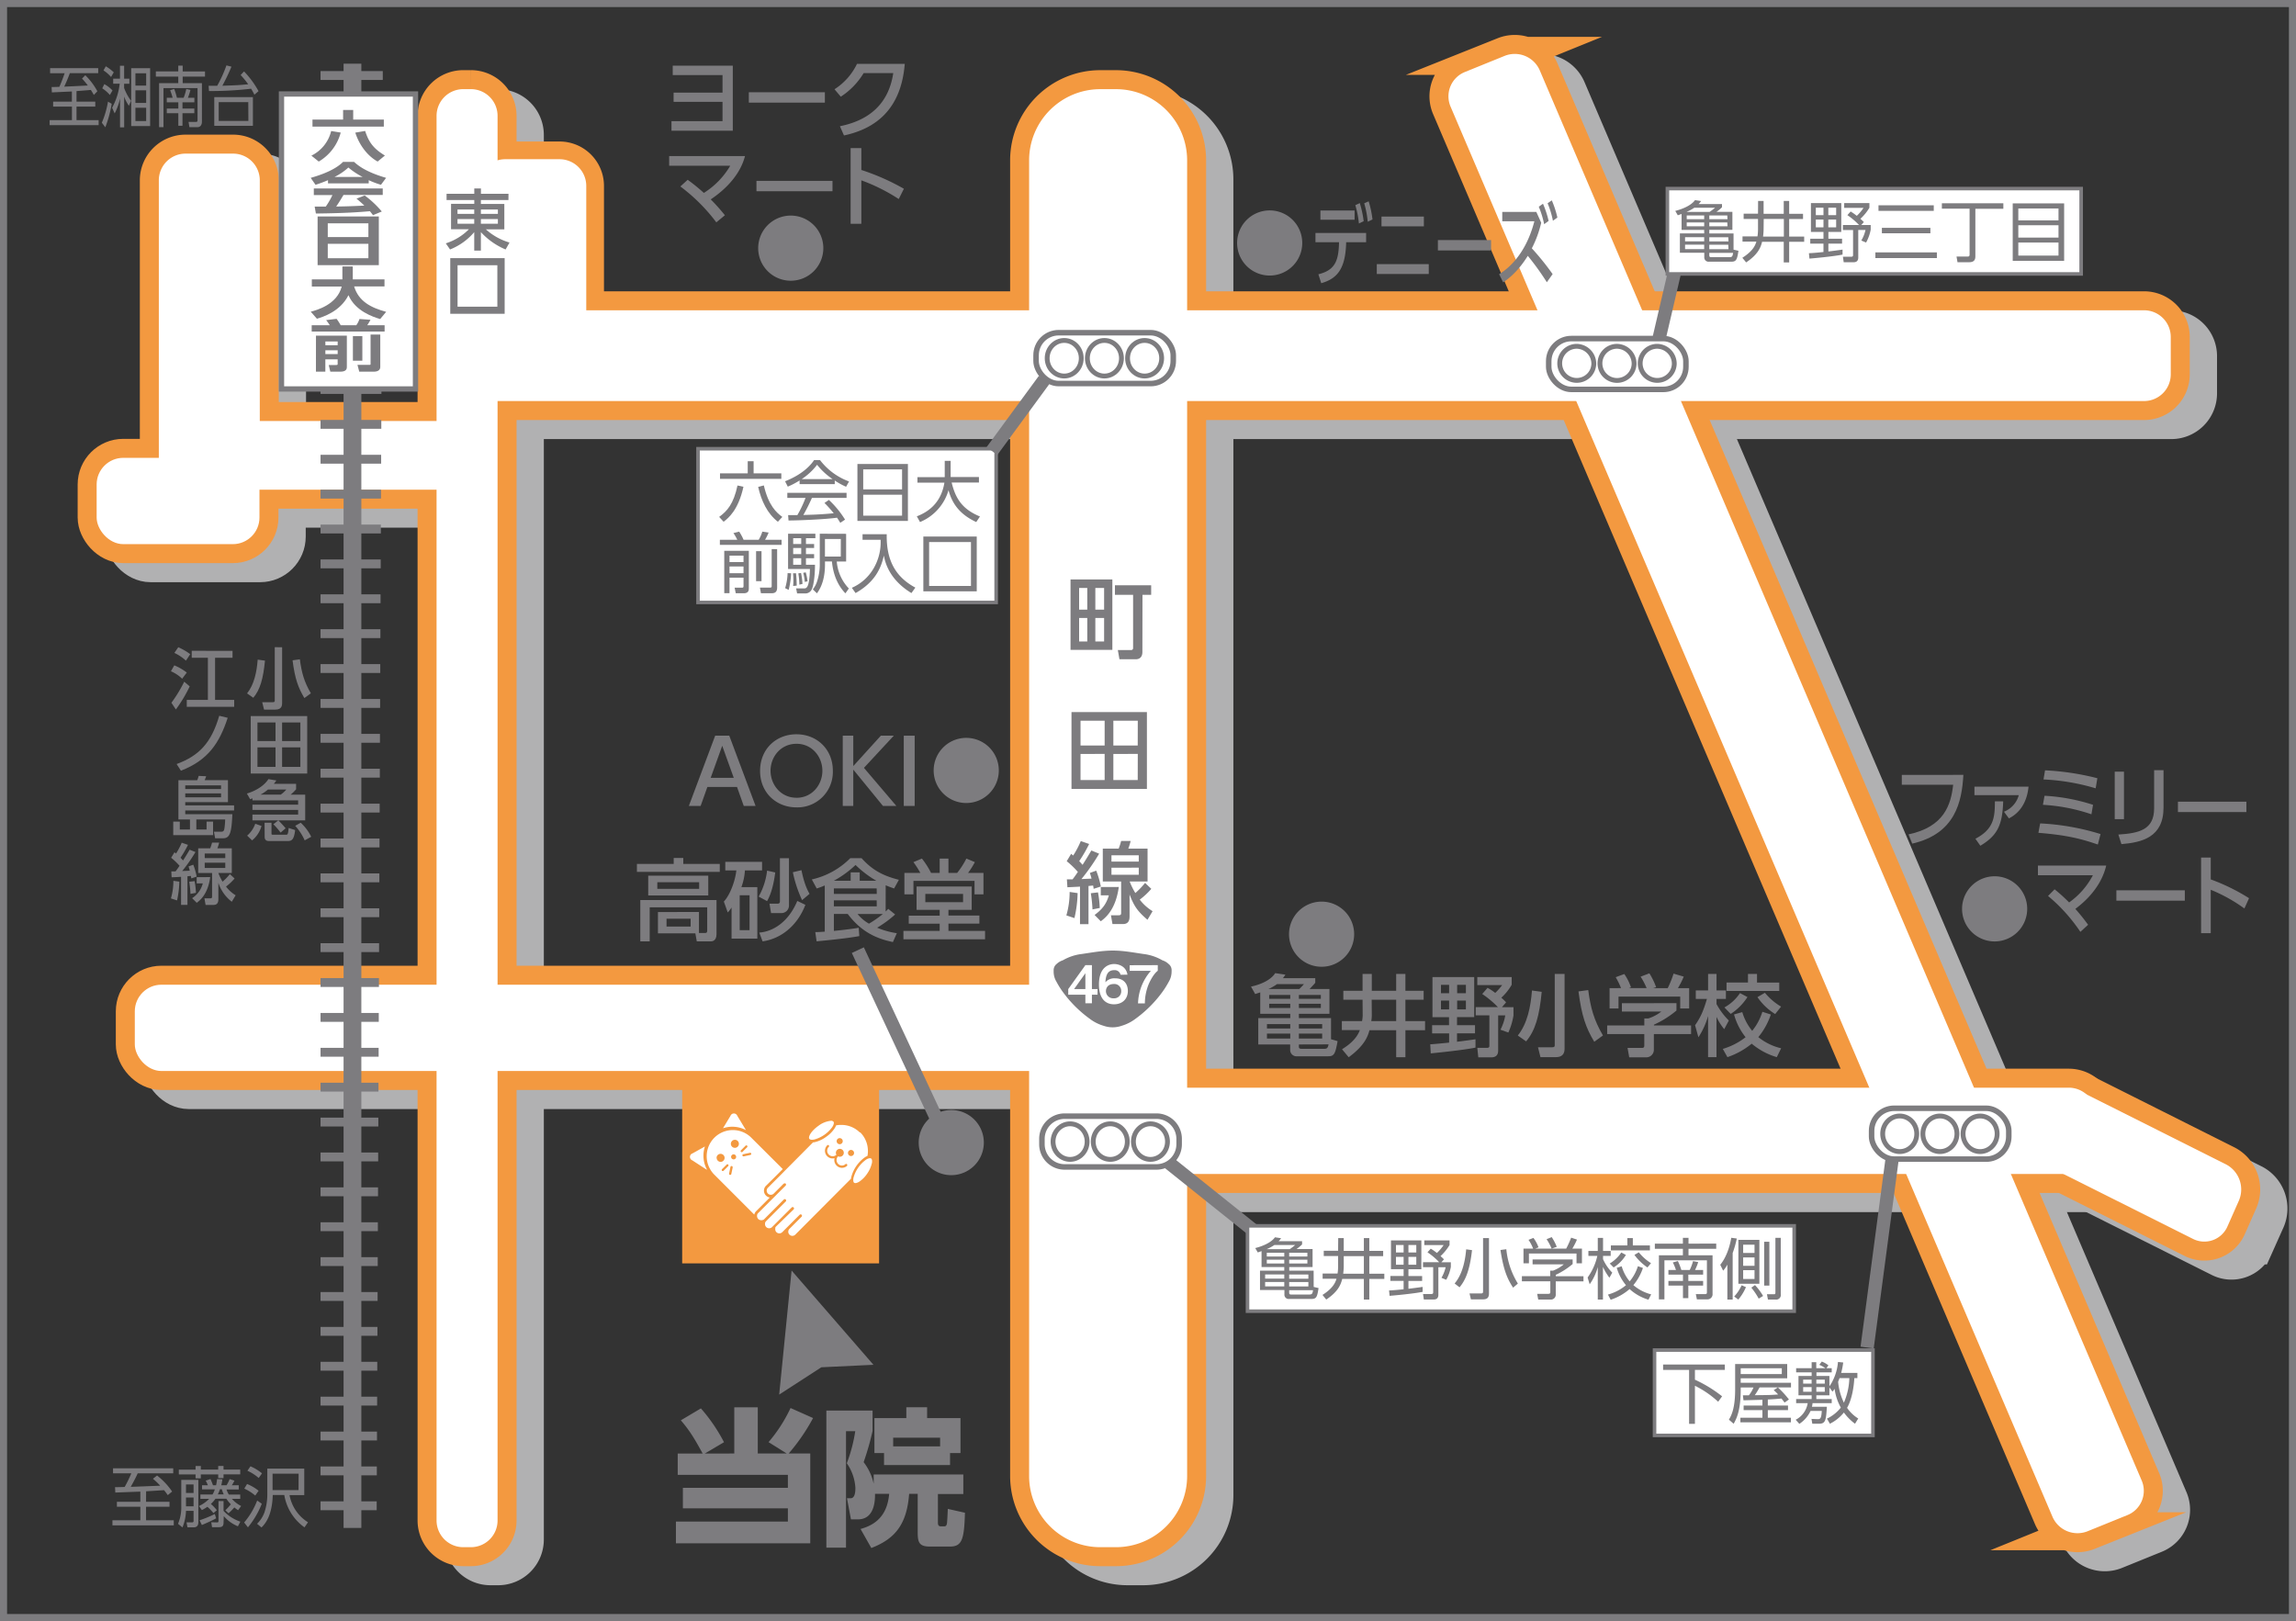 <svg xmlns="http://www.w3.org/2000/svg" xmlns:xlink="http://www.w3.org/1999/xlink" width="994" height="701.79" viewBox="0 0 994 701.79">
  <rect x="0" y="0" width="994" height="701.79" fill="#333333" stroke="none"/>
  <defs>
    <style>
      .cls-1, .cls-10, .cls-11, .cls-12, .cls-13, .cls-15, .cls-16, .cls-17, .cls-3, .cls-5, .cls-7, .cls-8 {
        fill: none;
      }

      .cls-2 {
        clip-path: url(#clip-path);
      }

      .cls-10, .cls-11, .cls-12, .cls-13, .cls-15, .cls-16, .cls-17, .cls-3 {
        stroke: #7d7c7f;
      }

      .cls-3 {
        stroke-width: 3.06px;
      }

      .cls-4 {
        fill: #b1b1b2;
      }

      .cls-5 {
        stroke: #b1b1b2;
      }

      .cls-10, .cls-11, .cls-12, .cls-13, .cls-15, .cls-16, .cls-17, .cls-5, .cls-7, .cls-8 {
        stroke-miterlimit: 10;
      }

      .cls-5, .cls-7 {
        stroke-width: 16.44px;
      }

      .cls-6 {
        fill: #f39940;
      }

      .cls-7, .cls-8 {
        stroke: #f39940;
      }

      .cls-8 {
        stroke-width: 15.34px;
      }

      .cls-9 {
        fill: #fff;
      }

      .cls-10 {
        stroke-width: 2.39px;
      }

      .cls-11 {
        stroke-width: 2.09px;
      }

      .cls-12 {
        stroke-width: 7.69px;
      }

      .cls-13 {
        stroke-width: 3.84px;
      }

      .cls-14 {
        fill: #7d7c7f;
      }

      .cls-15 {
        stroke-width: 2.3px;
      }

      .cls-16 {
        stroke-width: 1.54px;
      }

      .cls-17 {
        stroke-width: 5.75px;
      }
    </style>
    <clipPath id="clip-path" transform="translate(0 0)">
      <rect class="cls-1" width="994" height="701.79"/>
    </clipPath>
  </defs>
  <title>map</title>
  <g id="レイヤー_2" data-name="レイヤー 2">
    <g id="レイヤー_1-2" data-name="レイヤー 1">
      <g class="cls-2">
        <rect class="cls-3" x="1.53" y="1.53" width="990.94" height="698.74"/>
        <path class="cls-4" d="M525.75,647.32A30.83,30.83,0,0,1,495,678.06h-6.93a30.84,30.84,0,0,1-30.75-30.74V77.59a30.84,30.84,0,0,1,30.75-30.74H495a30.83,30.83,0,0,1,30.74,30.74Z" transform="translate(0 0)"/>
        <path class="cls-5" d="M525.75,647.32A30.83,30.83,0,0,1,495,678.06h-6.93a30.84,30.84,0,0,1-30.75-30.74V77.59a30.84,30.84,0,0,1,30.75-30.74H495a30.83,30.83,0,0,1,30.74,30.74Z" transform="translate(0 0)"/>
        <path class="cls-4" d="M227.22,666.54a11.56,11.56,0,0,1-11.53,11.52H212.3a11.56,11.56,0,0,1-11.52-11.52V58.38A11.57,11.57,0,0,1,212.3,46.84h3.39a11.57,11.57,0,0,1,11.53,11.54Z" transform="translate(0 0)"/>
        <path class="cls-5" d="M227.22,666.54a11.56,11.56,0,0,1-11.53,11.52H212.3a11.56,11.56,0,0,1-11.52-11.52V58.38A11.57,11.57,0,0,1,212.3,46.84h3.39a11.57,11.57,0,0,1,11.53,11.54Z" transform="translate(0 0)"/>
        <path class="cls-4" d="M124.28,215a11.57,11.57,0,0,1-11.53,11.53H92.1A11.57,11.57,0,0,1,80.57,215V86.28A11.56,11.56,0,0,1,92.1,74.76h20.65a11.56,11.56,0,0,1,11.53,11.52Z" transform="translate(0 0)"/>
        <path class="cls-5" d="M124.28,215a11.57,11.57,0,0,1-11.53,11.53H92.1A11.57,11.57,0,0,1,80.57,215V86.28A11.56,11.56,0,0,1,92.1,74.76h20.65a11.56,11.56,0,0,1,11.53,11.52Z" transform="translate(0 0)"/>
        <rect class="cls-4" x="70.16" y="434.55" width="407.38" height="37.36" rx="11.53"/>
        <rect class="cls-5" x="70.16" y="434.55" width="407.38" height="37.36" rx="11.53"/>
        <path class="cls-4" d="M207.9,190.53a11.55,11.55,0,0,1,11.53,11.52v6.64a11.56,11.56,0,0,1-11.53,11.53H110A11.57,11.57,0,0,1,98.5,208.69v-6.64A11.56,11.56,0,0,1,110,190.53Z" transform="translate(0 0)"/>
        <path class="cls-5" d="M207.9,190.53a11.55,11.55,0,0,1,11.53,11.52v6.64a11.56,11.56,0,0,1-11.53,11.53H110A11.57,11.57,0,0,1,98.5,208.69v-6.64A11.56,11.56,0,0,1,110,190.53Z" transform="translate(0 0)"/>
        <rect class="cls-4" x="53.65" y="206.46" width="70.49" height="37.36" rx="11.53"/>
        <rect class="cls-5" x="53.65" y="206.46" width="70.49" height="37.36" rx="11.53"/>
        <path class="cls-4" d="M940.06,142.58a11.57,11.57,0,0,1,11.53,11.53v16.22a11.57,11.57,0,0,1-11.53,11.54H219.56A11.57,11.57,0,0,1,208,170.33V154.11a11.57,11.57,0,0,1,11.53-11.53Z" transform="translate(0 0)"/>
        <path class="cls-5" d="M940.06,142.58a11.57,11.57,0,0,1,11.53,11.53v16.22a11.57,11.57,0,0,1-11.53,11.54H219.56A11.57,11.57,0,0,1,208,170.33V154.11a11.57,11.57,0,0,1,11.53-11.53Z" transform="translate(0 0)"/>
        <path class="cls-4" d="M907.45,479.13A11.55,11.55,0,0,1,919,490.65V505a11.55,11.55,0,0,1-11.53,11.53H482.85A11.57,11.57,0,0,1,471.32,505V490.65a11.56,11.56,0,0,1,11.53-11.52Z" transform="translate(0 0)"/>
        <path class="cls-5" d="M907.45,479.13A11.55,11.55,0,0,1,919,490.65V505a11.55,11.55,0,0,1-11.53,11.53H482.85A11.57,11.57,0,0,1,471.32,505V490.65a11.56,11.56,0,0,1,11.53-11.52Z" transform="translate(0 0)"/>
        <path class="cls-4" d="M975.46,512.31A12.26,12.26,0,0,1,981.09,528l-5,11.17a10.91,10.91,0,0,1-15,5.38l-62.81-31.48a12.24,12.24,0,0,1-5.63-15.71l5-11.18a10.91,10.91,0,0,1,15-5.36Z" transform="translate(0 0)"/>
        <path class="cls-5" d="M975.46,512.31A12.26,12.26,0,0,1,981.09,528l-5,11.17a10.91,10.91,0,0,1-15,5.38l-62.81-31.48a12.24,12.24,0,0,1-5.63-15.71l5-11.18a10.91,10.91,0,0,1,15-5.36Z" transform="translate(0 0)"/>
        <path class="cls-4" d="M939,649.16a11.35,11.35,0,0,1-6.15,15l-17.25,7a11.78,11.78,0,0,1-15.2-6.25L639.79,54.45a11.35,11.35,0,0,1,6.15-15l17.25-7a11.8,11.8,0,0,1,15.2,6.25Z" transform="translate(0 0)"/>
        <path class="cls-5" d="M939,649.16a11.35,11.35,0,0,1-6.15,15l-17.25,7a11.78,11.78,0,0,1-15.2-6.25L639.79,54.45a11.35,11.35,0,0,1,6.15-15l17.25-7a11.8,11.8,0,0,1,15.2,6.25Z" transform="translate(0 0)"/>
        <path class="cls-6" d="M513.94,639.07a30.83,30.83,0,0,1-30.74,30.74h-6.93a30.83,30.83,0,0,1-30.74-30.74V69.34A30.83,30.83,0,0,1,476.27,38.6h6.93a30.83,30.83,0,0,1,30.74,30.74Z" transform="translate(0 0)"/>
        <path class="cls-7" d="M513.94,639.07a30.83,30.83,0,0,1-30.74,30.74h-6.93a30.83,30.83,0,0,1-30.74-30.74V69.34A30.83,30.83,0,0,1,476.27,38.6h6.93a30.83,30.83,0,0,1,30.74,30.74Z" transform="translate(0 0)"/>
        <path class="cls-6" d="M215.41,658.28a11.56,11.56,0,0,1-11.52,11.53H200.5A11.57,11.57,0,0,1,189,658.28V50.13A11.57,11.57,0,0,1,200.5,38.59h3.39a11.56,11.56,0,0,1,11.52,11.54Z" transform="translate(0 0)"/>
        <path class="cls-7" d="M215.41,658.28a11.56,11.56,0,0,1-11.52,11.53H200.5A11.57,11.57,0,0,1,189,658.28V50.13A11.57,11.57,0,0,1,200.5,38.59h3.39a11.56,11.56,0,0,1,11.52,11.54Z" transform="translate(0 0)"/>
        <path class="cls-6" d="M112.47,206.74a11.57,11.57,0,0,1-11.53,11.53H80.29a11.57,11.57,0,0,1-11.53-11.53V78A11.56,11.56,0,0,1,80.29,66.51h20.65A11.56,11.56,0,0,1,112.47,78Z" transform="translate(0 0)"/>
        <path class="cls-7" d="M112.47,206.74a11.57,11.57,0,0,1-11.53,11.53H80.29a11.57,11.57,0,0,1-11.53-11.53V78A11.56,11.56,0,0,1,80.29,66.51h20.65A11.56,11.56,0,0,1,112.47,78Z" transform="translate(0 0)"/>
        <rect class="cls-6" x="58.36" y="426.3" width="407.38" height="37.36" rx="11.53"/>
        <rect class="cls-7" x="58.36" y="426.3" width="407.38" height="37.36" rx="11.53"/>
        <path class="cls-6" d="M196.1,182.27a11.57,11.57,0,0,1,11.53,11.53v6.64A11.57,11.57,0,0,1,196.1,212H98.23A11.57,11.57,0,0,1,86.7,200.44V193.8a11.57,11.57,0,0,1,11.53-11.53Z" transform="translate(0 0)"/>
        <path class="cls-7" d="M196.1,182.27a11.57,11.57,0,0,1,11.53,11.53v6.64A11.57,11.57,0,0,1,196.1,212H98.23A11.57,11.57,0,0,1,86.7,200.44V193.8a11.57,11.57,0,0,1,11.53-11.53Z" transform="translate(0 0)"/>
        <rect class="cls-6" x="41.84" y="198.21" width="70.49" height="37.36" rx="11.53"/>
        <rect class="cls-7" x="41.84" y="198.21" width="70.49" height="37.36" rx="11.53"/>
        <path class="cls-6" d="M928.26,134.33a11.56,11.56,0,0,1,11.52,11.53v16.22a11.56,11.56,0,0,1-11.52,11.54H207.75a11.56,11.56,0,0,1-11.52-11.54V145.86a11.56,11.56,0,0,1,11.52-11.53Z" transform="translate(0 0)"/>
        <path class="cls-7" d="M928.26,134.33a11.56,11.56,0,0,1,11.52,11.53v16.22a11.56,11.56,0,0,1-11.52,11.54H207.75a11.56,11.56,0,0,1-11.52-11.54V145.86a11.56,11.56,0,0,1,11.52-11.53Z" transform="translate(0 0)"/>
        <path class="cls-6" d="M895.65,470.88a11.56,11.56,0,0,1,11.53,11.52v14.31a11.57,11.57,0,0,1-11.53,11.53H471.05a11.57,11.57,0,0,1-11.53-11.53V482.4a11.56,11.56,0,0,1,11.53-11.52Z" transform="translate(0 0)"/>
        <path class="cls-7" d="M895.65,470.88a11.56,11.56,0,0,1,11.53,11.52v14.31a11.57,11.57,0,0,1-11.53,11.53H471.05a11.57,11.57,0,0,1-11.53-11.53V482.4a11.56,11.56,0,0,1,11.53-11.52Z" transform="translate(0 0)"/>
        <path class="cls-6" d="M963.65,504.06a12.24,12.24,0,0,1,5.63,15.71l-4.95,11.17a10.91,10.91,0,0,1-15,5.37l-62.8-31.47a12.25,12.25,0,0,1-5.63-15.71l5-11.18a10.93,10.93,0,0,1,15-5.37Z" transform="translate(0 0)"/>
        <path class="cls-7" d="M963.65,504.06a12.24,12.24,0,0,1,5.63,15.71l-4.95,11.17a10.91,10.91,0,0,1-15,5.37l-62.8-31.47a12.25,12.25,0,0,1-5.63-15.71l5-11.18a10.93,10.93,0,0,1,15-5.37Z" transform="translate(0 0)"/>
        <path class="cls-6" d="M927.18,640.91a11.33,11.33,0,0,1-6.15,15l-17.25,7a11.8,11.8,0,0,1-15.2-6.25L628,46.19a11.34,11.34,0,0,1,6.15-15l17.25-7a11.8,11.8,0,0,1,15.2,6.25Z" transform="translate(0 0)"/>
        <path class="cls-7" d="M927.18,640.91a11.33,11.33,0,0,1-6.15,15l-17.25,7a11.8,11.8,0,0,1-15.2-6.25L628,46.19a11.34,11.34,0,0,1,6.15-15l17.25-7a11.8,11.8,0,0,1,15.2,6.25Z" transform="translate(0 0)"/>
        <path class="cls-6" d="M253.81,129.12a11.56,11.56,0,0,1-11.53,11.52h-23.6a11.56,11.56,0,0,1-11.53-11.52V80.47a11.57,11.57,0,0,1,11.53-11.54h23.6a11.57,11.57,0,0,1,11.53,11.54Z" transform="translate(0 0)"/>
        <path class="cls-8" d="M253.81,129.12a11.56,11.56,0,0,1-11.53,11.52h-23.6a11.56,11.56,0,0,1-11.53-11.52V80.47a11.57,11.57,0,0,1,11.53-11.54h23.6a11.57,11.57,0,0,1,11.53,11.54Z" transform="translate(0 0)"/>
        <path class="cls-9" d="M253.81,139.16a11.56,11.56,0,0,1-11.53,11.52h-23.6a11.56,11.56,0,0,1-11.53-11.52V80.46a11.57,11.57,0,0,1,11.53-11.53h23.6a11.57,11.57,0,0,1,11.53,11.53Z" transform="translate(0 0)"/>
        <path class="cls-9" d="M513.94,639.07a30.83,30.83,0,0,1-30.74,30.74h-6.93a30.83,30.83,0,0,1-30.74-30.74V69.34A30.83,30.83,0,0,1,476.27,38.6h6.93a30.83,30.83,0,0,1,30.74,30.74Z" transform="translate(0 0)"/>
        <path class="cls-9" d="M215.41,658.28a11.56,11.56,0,0,1-11.52,11.53H200.5A11.57,11.57,0,0,1,189,658.28V50.13A11.57,11.57,0,0,1,200.5,38.59h3.39a11.56,11.56,0,0,1,11.52,11.54Z" transform="translate(0 0)"/>
        <path class="cls-9" d="M112.47,206.74a11.57,11.57,0,0,1-11.53,11.53H80.29a11.57,11.57,0,0,1-11.53-11.53V78A11.56,11.56,0,0,1,80.29,66.51h20.65A11.56,11.56,0,0,1,112.47,78Z" transform="translate(0 0)"/>
        <rect class="cls-9" x="58.36" y="426.3" width="407.38" height="37.36" rx="11.53"/>
        <path class="cls-9" d="M196.1,182.27a11.57,11.57,0,0,1,11.53,11.53v6.64A11.57,11.57,0,0,1,196.1,212H98.23A11.57,11.57,0,0,1,86.7,200.44V193.8a11.57,11.57,0,0,1,11.53-11.53Z" transform="translate(0 0)"/>
        <rect class="cls-9" x="41.84" y="198.21" width="70.49" height="37.36" rx="11.53"/>
        <path class="cls-9" d="M928.26,134.33a11.56,11.56,0,0,1,11.52,11.53v16.22a11.56,11.56,0,0,1-11.52,11.54H207.75a11.56,11.56,0,0,1-11.52-11.54V145.86a11.56,11.56,0,0,1,11.52-11.53Z" transform="translate(0 0)"/>
        <path class="cls-9" d="M895.65,470.88a11.56,11.56,0,0,1,11.53,11.52v14.31a11.57,11.57,0,0,1-11.53,11.53H471.05a11.57,11.57,0,0,1-11.53-11.53V482.4a11.56,11.56,0,0,1,11.53-11.52Z" transform="translate(0 0)"/>
        <path class="cls-9" d="M963.65,504.06a12.24,12.24,0,0,1,5.63,15.71l-4.95,11.17a10.91,10.91,0,0,1-15,5.37l-62.8-31.47a12.25,12.25,0,0,1-5.63-15.71l5-11.18a10.93,10.93,0,0,1,15-5.37Z" transform="translate(0 0)"/>
        <path class="cls-9" d="M927.18,640.91a11.33,11.33,0,0,1-6.15,15l-17.25,7a11.8,11.8,0,0,1-15.2-6.25L628,46.19a11.34,11.34,0,0,1,6.15-15l17.25-7a11.8,11.8,0,0,1,15.2,6.25Z" transform="translate(0 0)"/>
        <rect class="cls-6" x="295.33" y="465.56" width="85.25" height="81.38"/>
        <path class="cls-9" d="M510.48,495.39a9.82,9.82,0,0,1-9.79,9.8H460.87a9.82,9.82,0,0,1-9.79-9.8V493a9.82,9.82,0,0,1,9.79-9.79h39.82a9.82,9.82,0,0,1,9.79,9.79Z" transform="translate(0 0)"/>
        <path class="cls-10" d="M510.48,495.39a9.82,9.82,0,0,1-9.79,9.8H460.87a9.82,9.82,0,0,1-9.79-9.8V493a9.82,9.82,0,0,1,9.79-9.79h39.82a9.82,9.82,0,0,1,9.79,9.79Z" transform="translate(0 0)"/>
        <path class="cls-9" d="M470.64,494.22a7.38,7.38,0,1,1-7.37-7.7,7.54,7.54,0,0,1,7.37,7.7" transform="translate(0 0)"/>
        <ellipse class="cls-11" cx="463.27" cy="494.22" rx="7.38" ry="7.7"/>
        <path class="cls-9" d="M488,494.22a7.38,7.38,0,1,1-7.37-7.7,7.54,7.54,0,0,1,7.37,7.7" transform="translate(0 0)"/>
        <ellipse class="cls-11" cx="480.67" cy="494.22" rx="7.38" ry="7.7"/>
        <path class="cls-9" d="M505.44,494.22a7.38,7.38,0,1,1-7.38-7.7,7.55,7.55,0,0,1,7.38,7.7" transform="translate(0 0)"/>
        <ellipse class="cls-11" cx="498.06" cy="494.22" rx="7.38" ry="7.7"/>
        <rect class="cls-9" x="670.48" y="146.57" width="59.4" height="22.01" rx="9.79"/>
        <rect class="cls-10" x="670.48" y="146.57" width="59.4" height="22.01" rx="9.79"/>
        <path class="cls-9" d="M690,157.62a7.38,7.38,0,1,1-7.38-7.7,7.55,7.55,0,0,1,7.38,7.7" transform="translate(0 0)"/>
        <path class="cls-11" d="M690,157.62a7.38,7.38,0,1,1-7.38-7.7A7.55,7.55,0,0,1,690,157.62Z" transform="translate(0 0)"/>
        <path class="cls-9" d="M707.44,157.62a7.39,7.39,0,1,1-7.38-7.7,7.55,7.55,0,0,1,7.38,7.7" transform="translate(0 0)"/>
        <path class="cls-11" d="M707.44,157.62a7.39,7.39,0,1,1-7.38-7.7A7.55,7.55,0,0,1,707.44,157.62Z" transform="translate(0 0)"/>
        <path class="cls-9" d="M724.84,157.62a7.38,7.38,0,1,1-7.38-7.7,7.55,7.55,0,0,1,7.38,7.7" transform="translate(0 0)"/>
        <path class="cls-11" d="M724.84,157.62a7.38,7.38,0,1,1-7.38-7.7A7.55,7.55,0,0,1,724.84,157.62Z" transform="translate(0 0)"/>
        <rect class="cls-9" x="448.54" y="144.03" width="59.4" height="22.02" rx="9.79"/>
        <rect class="cls-10" x="448.54" y="144.03" width="59.4" height="22.02" rx="9.79"/>
        <path class="cls-9" d="M468.1,155.09a7.38,7.38,0,1,1-7.37-7.71,7.54,7.54,0,0,1,7.37,7.71" transform="translate(0 0)"/>
        <ellipse class="cls-11" cx="460.73" cy="155.09" rx="7.38" ry="7.7"/>
        <path class="cls-9" d="M485.51,155.09a7.39,7.39,0,1,1-7.38-7.71,7.55,7.55,0,0,1,7.38,7.71" transform="translate(0 0)"/>
        <ellipse class="cls-11" cx="478.13" cy="155.09" rx="7.38" ry="7.7"/>
        <path class="cls-9" d="M502.91,155.09a7.39,7.39,0,1,1-7.38-7.71,7.55,7.55,0,0,1,7.38,7.71" transform="translate(0 0)"/>
        <ellipse class="cls-11" cx="495.53" cy="155.09" rx="7.38" ry="7.7"/>
        <rect class="cls-9" x="810.26" y="479.79" width="59.4" height="22.02" rx="9.79"/>
        <rect class="cls-10" x="810.26" y="479.79" width="59.4" height="22.02" rx="9.79"/>
        <path class="cls-9" d="M829.82,490.84a7.39,7.39,0,1,1-7.38-7.71,7.55,7.55,0,0,1,7.38,7.71" transform="translate(0 0)"/>
        <ellipse class="cls-11" cx="822.44" cy="490.84" rx="7.38" ry="7.7"/>
        <path class="cls-9" d="M847.22,490.84a7.38,7.38,0,1,1-7.38-7.71,7.54,7.54,0,0,1,7.38,7.71" transform="translate(0 0)"/>
        <ellipse class="cls-11" cx="839.84" cy="490.84" rx="7.38" ry="7.7"/>
        <path class="cls-9" d="M864.62,490.84a7.38,7.38,0,1,1-7.38-7.71,7.54,7.54,0,0,1,7.38,7.71" transform="translate(0 0)"/>
        <ellipse class="cls-11" cx="857.24" cy="490.84" rx="7.38" ry="7.7"/>
        <line class="cls-12" x1="152.59" y1="27.57" x2="152.59" y2="661.47"/>
        <line class="cls-9" x1="138.77" y1="32.69" x2="165.72" y2="32.69"/>
        <line class="cls-13" x1="138.77" y1="32.69" x2="165.72" y2="32.69"/>
        <line class="cls-9" x1="138.77" y1="47.79" x2="165.66" y2="47.79"/>
        <line class="cls-13" x1="138.77" y1="47.79" x2="165.66" y2="47.79"/>
        <line class="cls-9" x1="138.77" y1="62.89" x2="165.59" y2="62.89"/>
        <line class="cls-13" x1="138.77" y1="62.89" x2="165.59" y2="62.89"/>
        <line class="cls-9" x1="138.77" y1="77.99" x2="165.53" y2="77.99"/>
        <line class="cls-13" x1="138.77" y1="77.99" x2="165.53" y2="77.99"/>
        <line class="cls-9" x1="138.77" y1="93.09" x2="165.46" y2="93.09"/>
        <line class="cls-13" x1="138.77" y1="93.09" x2="165.46" y2="93.09"/>
        <line class="cls-9" x1="138.77" y1="108.19" x2="165.4" y2="108.19"/>
        <line class="cls-13" x1="138.77" y1="108.19" x2="165.4" y2="108.19"/>
        <line class="cls-9" x1="138.77" y1="123.3" x2="165.34" y2="123.3"/>
        <line class="cls-13" x1="138.77" y1="123.3" x2="165.34" y2="123.3"/>
        <line class="cls-9" x1="138.77" y1="138.4" x2="165.27" y2="138.4"/>
        <line class="cls-13" x1="138.77" y1="138.4" x2="165.27" y2="138.4"/>
        <line class="cls-9" x1="138.77" y1="153.5" x2="165.2" y2="153.5"/>
        <line class="cls-13" x1="138.77" y1="153.5" x2="165.2" y2="153.5"/>
        <line class="cls-9" x1="138.77" y1="168.61" x2="165.14" y2="168.61"/>
        <line class="cls-13" x1="138.77" y1="168.61" x2="165.14" y2="168.61"/>
        <line class="cls-9" x1="138.77" y1="183.71" x2="165.08" y2="183.71"/>
        <line class="cls-13" x1="138.77" y1="183.71" x2="165.08" y2="183.71"/>
        <line class="cls-9" x1="138.77" y1="198.81" x2="165.01" y2="198.81"/>
        <line class="cls-13" x1="138.77" y1="198.81" x2="165.01" y2="198.81"/>
        <line class="cls-9" x1="138.77" y1="213.92" x2="164.95" y2="213.92"/>
        <line class="cls-13" x1="138.77" y1="213.92" x2="164.95" y2="213.92"/>
        <line class="cls-9" x1="138.77" y1="229.02" x2="164.88" y2="229.02"/>
        <line class="cls-13" x1="138.77" y1="229.02" x2="164.88" y2="229.02"/>
        <line class="cls-9" x1="138.77" y1="244.12" x2="164.82" y2="244.12"/>
        <line class="cls-13" x1="138.77" y1="244.12" x2="164.82" y2="244.12"/>
        <line class="cls-9" x1="138.77" y1="259.22" x2="164.75" y2="259.22"/>
        <line class="cls-13" x1="138.77" y1="259.22" x2="164.75" y2="259.22"/>
        <line class="cls-9" x1="138.77" y1="274.32" x2="164.69" y2="274.32"/>
        <line class="cls-13" x1="138.77" y1="274.32" x2="164.69" y2="274.32"/>
        <line class="cls-9" x1="138.77" y1="289.42" x2="164.63" y2="289.42"/>
        <line class="cls-13" x1="138.77" y1="289.42" x2="164.63" y2="289.42"/>
        <line class="cls-9" x1="138.77" y1="304.53" x2="164.56" y2="304.53"/>
        <line class="cls-13" x1="138.77" y1="304.53" x2="164.56" y2="304.53"/>
        <line class="cls-9" x1="138.77" y1="319.63" x2="164.49" y2="319.63"/>
        <line class="cls-13" x1="138.77" y1="319.63" x2="164.49" y2="319.63"/>
        <line class="cls-9" x1="138.77" y1="334.73" x2="164.44" y2="334.73"/>
        <line class="cls-13" x1="138.77" y1="334.73" x2="164.44" y2="334.73"/>
        <line class="cls-9" x1="138.77" y1="349.84" x2="164.37" y2="349.84"/>
        <line class="cls-13" x1="138.77" y1="349.84" x2="164.37" y2="349.84"/>
        <line class="cls-9" x1="138.77" y1="364.94" x2="164.3" y2="364.94"/>
        <line class="cls-13" x1="138.77" y1="364.94" x2="164.3" y2="364.94"/>
        <line class="cls-9" x1="138.77" y1="380.04" x2="164.24" y2="380.04"/>
        <line class="cls-13" x1="138.77" y1="380.04" x2="164.24" y2="380.04"/>
        <line class="cls-9" x1="138.77" y1="395.14" x2="164.18" y2="395.14"/>
        <line class="cls-13" x1="138.77" y1="395.14" x2="164.18" y2="395.14"/>
        <line class="cls-9" x1="138.77" y1="410.25" x2="164.11" y2="410.25"/>
        <line class="cls-13" x1="138.77" y1="410.25" x2="164.11" y2="410.25"/>
        <line class="cls-9" x1="138.77" y1="425.35" x2="164.05" y2="425.35"/>
        <line class="cls-13" x1="138.77" y1="425.35" x2="164.05" y2="425.35"/>
        <line class="cls-9" x1="138.77" y1="440.45" x2="163.98" y2="440.45"/>
        <line class="cls-13" x1="138.77" y1="440.45" x2="163.98" y2="440.45"/>
        <line class="cls-9" x1="138.77" y1="455.55" x2="163.92" y2="455.55"/>
        <line class="cls-13" x1="138.77" y1="455.55" x2="163.92" y2="455.55"/>
        <line class="cls-9" x1="138.77" y1="470.65" x2="163.85" y2="470.65"/>
        <line class="cls-13" x1="138.77" y1="470.65" x2="163.85" y2="470.65"/>
        <line class="cls-9" x1="138.77" y1="485.76" x2="163.79" y2="485.76"/>
        <line class="cls-13" x1="138.77" y1="485.76" x2="163.79" y2="485.76"/>
        <line class="cls-9" x1="138.77" y1="500.86" x2="163.72" y2="500.86"/>
        <line class="cls-13" x1="138.77" y1="500.86" x2="163.72" y2="500.86"/>
        <line class="cls-9" x1="138.77" y1="515.96" x2="163.66" y2="515.96"/>
        <line class="cls-13" x1="138.77" y1="515.96" x2="163.66" y2="515.96"/>
        <line class="cls-9" x1="138.77" y1="531.07" x2="163.59" y2="531.07"/>
        <line class="cls-13" x1="138.77" y1="531.07" x2="163.59" y2="531.07"/>
        <line class="cls-9" x1="138.77" y1="546.17" x2="163.53" y2="546.17"/>
        <line class="cls-13" x1="138.77" y1="546.17" x2="163.53" y2="546.17"/>
        <line class="cls-9" x1="138.77" y1="561.27" x2="163.47" y2="561.27"/>
        <line class="cls-13" x1="138.77" y1="561.27" x2="163.47" y2="561.27"/>
        <line class="cls-9" x1="138.77" y1="576.37" x2="163.4" y2="576.37"/>
        <line class="cls-13" x1="138.77" y1="576.37" x2="163.4" y2="576.37"/>
        <line class="cls-9" x1="138.77" y1="591.47" x2="163.33" y2="591.47"/>
        <line class="cls-13" x1="138.77" y1="591.47" x2="163.33" y2="591.47"/>
        <line class="cls-9" x1="138.77" y1="606.57" x2="163.27" y2="606.57"/>
        <line class="cls-13" x1="138.77" y1="606.57" x2="163.27" y2="606.57"/>
        <line class="cls-9" x1="138.77" y1="621.68" x2="163.21" y2="621.68"/>
        <line class="cls-13" x1="138.77" y1="621.68" x2="163.21" y2="621.68"/>
        <line class="cls-9" x1="138.77" y1="636.78" x2="163.14" y2="636.78"/>
        <line class="cls-13" x1="138.77" y1="636.78" x2="163.14" y2="636.78"/>
        <line class="cls-9" x1="138.77" y1="651.88" x2="163.08" y2="651.88"/>
        <line class="cls-13" x1="138.77" y1="651.88" x2="163.08" y2="651.88"/>
        <path class="cls-14" d="M570.76,118.74c7.28-1.77,8.78-5.91,8.94-13.89H569.5v-4h21.93v4h-8.64c-.25,12.2-4.38,15.88-10.79,17.76Zm15.68-23.6h-14.8v-4h14.8Zm2.25-7.21a45.2,45.2,0,0,1,1.69,7.83l-2.07,1a42.42,42.42,0,0,0-1.55-7.94Zm3.84-.77A43.87,43.87,0,0,1,594.19,95l-2.06,1A41.91,41.91,0,0,0,590.6,88Z" transform="translate(0 0)"/>
        <path class="cls-14" d="M618.55,118.62h-22.5v-4.26h22.5ZM616.43,98H598.09V93.76h18.34Z" transform="translate(0 0)"/>
        <rect class="cls-14" x="622.5" y="103.93" width="23.03" height="4.49"/>
        <path class="cls-14" d="M667.23,96.41a47.13,47.13,0,0,1-4.06,11.09,115.38,115.38,0,0,1,9,11.16l-2.5,3.53a115.62,115.62,0,0,0-8.24-11.43c-1.37,2.15-5,7.78-10.68,11.47L649,118.7c2.66-1.61,11.27-7.41,15.27-22.91H650.37V91.73h14.74ZM668,88.2a42.72,42.72,0,0,1,2.44,7.44l-1.93,1.42a40,40,0,0,0-2.33-7.56Zm3.81-1.46a40.5,40.5,0,0,1,2.42,7.44l-1.93,1.39A38.24,38.24,0,0,0,670,88Z" transform="translate(0 0)"/>
        <path class="cls-14" d="M850,335.45c-.66,11.7-3.49,25.48-22.14,29.77l-1.62-4c15.5-3.26,18.37-12.89,19.34-21.48H823.34v-4.26Z" transform="translate(0 0)"/>
        <path class="cls-14" d="M878.21,340.55c-.69,7.21-4.15,11.59-8.5,13.74l-2.14-2.88a10.73,10.73,0,0,0,6.42-7.18h-19.2v-3.68Zm-23,22.56c8-4.18,8.43-9.32,8.43-16.19l3.59,0c-.31,10.55-2.69,14.89-9.88,19.22Z" transform="translate(0 0)"/>
        <path class="cls-14" d="M908.21,365.61c-7.39-2.54-13.51-4.07-25.73-5.07l.76-4.07a105.26,105.26,0,0,1,26.14,4.61Zm-2.77-13.09a78.51,78.51,0,0,0-21-4.1l.69-3.92a82.39,82.39,0,0,1,21,3.92Zm1.83-11.24a93,93,0,0,0-22.58-3.84l.66-3.95A112.7,112.7,0,0,1,908,336.91Z" transform="translate(0 0)"/>
        <path class="cls-14" d="M919.52,354.63h-4V334.07h4Zm17.13-5c0,13-9.57,15.08-18.23,15.81l-1.32-4.14c9.12-.58,15.48-2.15,15.48-11.36v-16.5h4.07Z" transform="translate(0 0)"/>
        <rect class="cls-14" x="942.89" y="347.07" width="29.63" height="4.49"/>
        <path class="cls-14" d="M889.49,385a73.27,73.27,0,0,1,6.29,5.68,33.26,33.26,0,0,0,10.29-11.78h-23.8v-4.18h29.57c-.66,2.65-2.8,10.86-13.37,18.76a87.06,87.06,0,0,1,5.53,6.87l-3.35,3.07a73,73,0,0,0-14-15.54Z" transform="translate(0 0)"/>
        <rect class="cls-14" x="916.24" y="385.43" width="29.63" height="4.49"/>
        <path class="cls-14" d="M971.66,393.3a69.41,69.41,0,0,0-14.57-8.1V404h-4.18V371.24h4.18v9.47a85.88,85.88,0,0,1,16.58,8.14Z" transform="translate(0 0)"/>
        <polygon class="cls-14" points="291.62 44.09 291.62 40.1 312.8 40.1 312.8 32.5 291.24 32.5 291.24 28.43 317.25 28.43 317.25 56.59 290.7 56.59 290.7 52.45 312.8 52.45 312.8 44.09 291.62 44.09"/>
        <rect class="cls-14" x="324.19" y="39.94" width="32.92" height="4.49"/>
        <path class="cls-14" d="M363.62,54.64c11.12-2.23,20.91-8.4,23.1-23H373.9A31.83,31.83,0,0,1,364,41.86l-2.72-3.22a26.76,26.76,0,0,0,9.74-11H391.7c-1.61,19.95-12.85,28.12-26.32,31Z" transform="translate(0 0)"/>
        <path class="cls-14" d="M297.72,77.84a79.38,79.38,0,0,1,7,5.68,34.53,34.53,0,0,0,11.43-11.78H289.7V67.56h32.84c-.73,2.65-3.1,10.86-14.84,18.76a84.13,84.13,0,0,1,6.13,6.87l-3.72,3.07a76.52,76.52,0,0,0-15.57-15.54Z" transform="translate(0 0)"/>
        <rect class="cls-14" x="327.49" y="78.3" width="32.92" height="4.49"/>
        <path class="cls-14" d="M389.09,86.17a78.66,78.66,0,0,0-16.19-8.1v18.8h-4.64V64.11h4.64v9.47a98.8,98.8,0,0,1,18.42,8.14Z" transform="translate(0 0)"/>
        <path class="cls-14" d="M306.24,340.7l-2.92,8.21h-5.1l11.4-30.42h6.1l11.39,30.42H322l-2.92-8.21Zm11.43-3.95-5-13.89-5,13.89Z" transform="translate(0 0)"/>
        <path class="cls-14" d="M344.79,317.88c8.75,0,15.77,6.37,15.77,15.8a15.34,15.34,0,0,1-15.77,15.85c-8.59,0-15.77-6.25-15.73-15.85s7.1-15.8,15.73-15.8m0,27.5c6.87,0,11.24-5.71,11.24-11.7S351.66,322,344.83,322s-11.24,5.64-11.24,11.66,4.41,11.7,11.2,11.7" transform="translate(0 0)"/>
        <polygon class="cls-14" points="369.41 331.65 381.34 318.49 386.95 318.49 374.02 332.42 388.06 348.91 382.26 348.91 369.41 333.18 369.41 348.91 364.85 348.91 364.85 318.49 369.41 318.49 369.41 331.65"/>
        <rect class="cls-14" x="391.27" y="318.49" width="4.72" height="30.42"/>
        <path class="cls-14" d="M311.61,377.45H275.74V374h15.92v-2.57h4.15V374h15.8Zm-26.77,26.62v-9.24H302.6v9.09h2.65c.61,0,.92-.23.92-1V392.79h-24.9v14.74H277.2V389.65h33v14.73c0,3.07-2,3.15-2.34,3.15h-6.21l-.61-3.46Zm21.79-16.42h-26V379.1h26Zm-3.95-5.72H284.57v2.88h18.11ZM299,397.74H288.56v3.38H299Z" transform="translate(0 0)"/>
        <path class="cls-14" d="M327.87,384.05v22.29H316.71V392.87a13.57,13.57,0,0,1-1.65,2.15l-1.69-4.72c2.84-3,5-9.36,5.41-13.47H314v-3.72h15.92v3.72H322.5a25.51,25.51,0,0,1-1.53,7.22Zm-3.37,3.53h-4.26v15.11h4.26Zm3.95.57a29.77,29.77,0,0,0,3.64-11.24l3.53.8c-1,7.79-2.76,11-3.53,12.4Zm.27,15.58c6-.43,12.66-4.61,16.45-13.7l3.5,1.69c-3.5,9.13-10.67,14.73-18.53,15.81Zm12.85-32.19v20.37a3.28,3.28,0,0,1-3.49,3.38h-4.26l-.69-4.07h3.34c.46,0,1.18,0,1.18-1V371.54Zm5.41,5.18c1.26,6.33,2.8,9,3.49,10.24l-3.22,2.73a53.94,53.94,0,0,1-4-12.09Z" transform="translate(0 0)"/>
        <path class="cls-14" d="M383.42,394.6a11.39,11.39,0,0,0,1.11-1.15l3,2.45a48.93,48.93,0,0,1-7.79,5.72,34.5,34.5,0,0,0,8.52,2.38l-1.69,3.83c-6.9-1.42-13.62-4.26-19.56-12.16h-6V403c3.61-.34,7.22-.77,10.75-1.34l.26,3.6c-3.18.54-6.56,1.12-18.49,2.26l-.57-4c1.53,0,2.3-.07,4.1-.19v-20a32.11,32.11,0,0,1-3.49,1.31l-2.11-3.91a34,34,0,0,0,16.65-9.21H373c4.53,5.06,9.17,7.6,16.15,9.36l-2.07,3.76c-1.84-.65-2.57-.92-3.64-1.38Zm-3.88-10H361V387h18.57Zm0,5.18H361v2.61h18.57Zm-.15-8.48a45.57,45.57,0,0,1-9-6.83,44.9,44.9,0,0,1-9.4,6.83h7.29v-3.64h3.91v3.64Zm-8.13,14.39a17.39,17.39,0,0,0,4.94,4.18,45.93,45.93,0,0,0,6-4.18Z" transform="translate(0 0)"/>
        <path class="cls-14" d="M424,396.36v3.49H410.61V403h15.85v3.64H391.12V403h15.69v-3.11H393.42v-3.49h13.39V393.9h-10V383.78h23.86V393.9H410.61v2.46Zm-17.19-18.45v-6.22h3.8v6.22h3.76a35.24,35.24,0,0,0,4-6.22l3.68,1.54a36.7,36.7,0,0,1-2.95,4.68h6.67v9.28h-3.87v-5.83H395.46v5.83h-3.92v-9.28h6.91a42.89,42.89,0,0,0-3-4.68l3.68-1.54a36.07,36.07,0,0,1,3.95,6.22ZM416.94,387H400.6v3.57h16.34Z" transform="translate(0 0)"/>
        <path class="cls-14" d="M576.24,449.91l2.84.81c-1,5.6-1.53,6.56-4.07,6.56H561.55a2.73,2.73,0,0,1-3-2.84v-2.27H544.74V440.74h13.85V438.9h-13v-9.29c-.39.16-.58.2-2.19.73l-1.81-3.22c3.65-.77,8.41-2.57,10.48-5.83l4.41.65a12.25,12.25,0,0,1-1.07,1.53h14v2c-.34.46-1.61,1.8-2.45,2.68h8.59V438.9H562.32v1.84h13.92Zm-17.65-6.56H548.5v1.91h10.09Zm0,4.11H548.5v2.14h10.09Zm-5.75-21.41a18.82,18.82,0,0,1-3.69,2.1h13.36a25.25,25.25,0,0,0,2-2.1Zm5.75,4.68h-9.13v1.68h9.13Zm0,3.83h-9.13v1.81h9.13Zm13.24-3.83h-9.51v1.68h9.51Zm0,3.83h-9.51v1.81h9.51Zm.57,8.79H562.32v1.91H572.4Zm0,4.11H562.32v2.14H572.4Zm-10.08,4.71v1c0,.8.57.88,1.22.88h9.86c1.31,0,1.5-.69,1.77-1.92Z" transform="translate(0 0)"/>
        <path class="cls-14" d="M589.89,432.8h-8.32v-3.88h8.32v-7.29h4v7.29h10.55v-7.29h4v7.29h7.9v3.88h-7.9v9.25h8.51V446h-8.51v11.7h-4V446H592.88c-.65,2.45-2,6.6-9,11.7L581,454.24c1.57-1,6.1-3.79,7.71-8.28h-7.79v-3.91h8.75a14.07,14.07,0,0,0,.27-2.54Zm4,6.52a15,15,0,0,1-.23,2.73h10.78V432.8H593.84Z" transform="translate(0 0)"/>
        <path class="cls-14" d="M619.19,452.1c1.38-.08,2.88-.2,8.17-.73v-4H620v-3.53h7.32v-3.49h-7.17V423h18.07v17.34h-7.44v3.49h7.79v3.53h-7.79V451l8-1.07v3.6c-5.06,1.08-17.45,2.31-19.37,2.5ZM623.84,430h3.52v-3.65h-3.52Zm0,7h3.52v-3.84h-3.52Zm7-7h3.79v-3.65h-3.79Zm0,7h3.79v-3.84h-3.79ZM644,427.66a22.54,22.54,0,0,1,3.33,2.19,27.56,27.56,0,0,0,3-3.38H639.56V423h14.89v3.33a23.1,23.1,0,0,1-4.49,5.6,21.92,21.92,0,0,1,2.07,2l-1.8,2.11h5v3.57A29.09,29.09,0,0,1,653,447l-3.41-1.22a20.67,20.67,0,0,0,2.07-6.18h-3.07v15.27c0,2.19-1.34,2.88-3,2.88H640l-.43-4.11h4.07c.39,0,1.15,0,1.15-.8V439.55h-5.91V436h9.6a40.92,40.92,0,0,0-6.79-5.68Z" transform="translate(0 0)"/>
        <path class="cls-14" d="M667.45,429.38c-1,10.52-2.8,16.77-6.75,21.45l-3.61-2.53c4.11-5.1,5.6-12.39,6.14-19.49Zm9.9-7.75v32.23c0,1.27-.12,3.8-3.84,3.8h-6.6l-1.07-4.26h6.06c1.19,0,1.19-.5,1.19-1V421.63ZM690.2,451c-3.61-6-5.45-11.13-6.83-21.8l4.22-.57c1,7.59,2.42,12.89,6.37,19.64Z" transform="translate(0 0)"/>
        <path class="cls-14" d="M725.79,434.29v3.19a42,42,0,0,1-9.78,6.14v.3h16.11v3.76H716v6.87a3.26,3.26,0,0,1-3.14,3.19h-7.52l-.73-4.07h6.17c1.08,0,1.08-.54,1.08-1.23v-4.76H695.79v-3.76h16.08v-3h1.68a17.53,17.53,0,0,0,5.68-3H702.16v-3.61Zm-24-6.52a34.1,34.1,0,0,0-2.31-4.72l3.72-1.38a22.81,22.81,0,0,1,2.88,5.76l-.88.34h7.67a30.68,30.68,0,0,0-2.61-4.95l3.8-1.45a30.3,30.3,0,0,1,2.92,6l-1.27.42H722a43.91,43.91,0,0,0,2.53-6.29l4.41,1.3a37.11,37.11,0,0,1-2.53,5h4.87v8.79h-3.87v-5.14H700.7v5.14h-3.87v-8.79Z" transform="translate(0 0)"/>
        <path class="cls-14" d="M733.84,443.85c2.65-3.8,3.73-6.68,5.14-11.4h-4.83v-3.68h5.33v-7.14h3.65v7.14h4.06v3.68h-4.06v2.23a30.73,30.73,0,0,0,5.33,7.13l-2,3.73a24.08,24.08,0,0,1-3.34-5.3v17.42h-3.65v-17.8a33.35,33.35,0,0,1-4.18,9.2Zm32.8-4.65a30.61,30.61,0,0,1-5.41,9.79,24.56,24.56,0,0,0,9.87,4.83l-1.88,3.84a30.05,30.05,0,0,1-10.86-5.83,33.72,33.72,0,0,1-10.51,5.83l-2-3.57a29.76,29.76,0,0,0,9.86-5.06,27.49,27.49,0,0,1-5-9.86l3.57-1a23.17,23.17,0,0,0,4.29,8.1,24.61,24.61,0,0,0,4.41-8.25Zm-10.12-7.55a24.45,24.45,0,0,1-7.25,7.29l-2.73-2.8a19.23,19.23,0,0,0,6.75-6.22Zm.23-10h3.91v3.73h9.63V429H747.46v-3.64h9.29Zm7.33,8.14a26.32,26.32,0,0,0,7,6L768.52,439a25.37,25.37,0,0,1-7.67-7.32Z" transform="translate(0 0)"/>
        <path class="cls-14" d="M120.47,355.17H109.29v-2.53h19.78v-2H109.29v-2.3h19.78v-1.84H109.29v-.89c-.35.15-.64.23-1,.38l-1.41-2.45c3.77-1.12,7.48-3.34,9.32-6.24l3.45.58c-.49.69-.63.86-1.09,1.46h9.63v2.36a21.76,21.76,0,0,1-2.36,2.33h6.3v11.13H120.5a43.46,43.46,0,0,1,3.16,3.42l-2.18,1.87a30.16,30.16,0,0,0-3.14-3.62Zm-7.25,2.41a12.28,12.28,0,0,1-4.08,6.24L107,361.76a12,12,0,0,0,3.5-5.15ZM121.54,344a12.45,12.45,0,0,0,2.41-2.19H116a17.75,17.75,0,0,1-3.2,2.19Zm-7,12.17h3v4.68c0,.52.17.52.84.52h5.32c.83,0,1,0,1.26-2.93l2.82.92c-.49,4.05-1.38,4.74-3.22,4.74h-7.74c-.92,0-2.24,0-2.24-1.81Zm15.64,0a20.47,20.47,0,0,1,4.55,6.09l-2.82,1.55a23.55,23.55,0,0,0-4.11-6.29Z" transform="translate(0 0)"/>
        <path class="cls-14" d="M133,334.88H108.54V310H133Zm-13.72-22.11h-7.82v8.05h7.82Zm0,10.78h-7.82V332h7.82Zm10.76-10.78h-7.91v8.05h7.91Zm0,10.78h-7.91V332h7.91Z" transform="translate(0 0)"/>
        <path class="cls-14" d="M114.72,286c-.78,7.88-2.1,12.57-5.06,16.08l-2.7-1.9c3.07-3.82,4.2-9.29,4.6-14.61Zm7.42-5.8v24.15c0,.95-.09,2.85-2.88,2.85h-4.94l-.81-3.19h4.55c.89,0,.89-.38.89-.75V280.18Zm9.63,22c-2.7-4.52-4.08-8.34-5.11-16.34l3.16-.43c.75,5.7,1.81,9.66,4.77,14.72Z" transform="translate(0 0)"/>
        <path class="cls-14" d="M77.64,381.69a39.4,39.4,0,0,1-1,8.11L74,388.94a27.06,27.06,0,0,0,1.06-7.62Zm-3.48-4.45,1.84,0c.4-.52.83-1.1,1.73-2.42a29.15,29.15,0,0,0-3.63-3.48l1.44-2.38.66.54a28.83,28.83,0,0,0,2.47-4.68l2.71.94a46,46,0,0,1-3.22,5.56c.26.28.46.48,1.09,1.2,1.55-2.44,2.27-3.65,2.85-4.66l2.53,1a66.81,66.81,0,0,1-5.75,8.22l3.27-.14a14.34,14.34,0,0,0-.54-1.84l2.07-.75a29.55,29.55,0,0,1,1.47,5.15l-2.33.78c-.09-.64-.12-.72-.18-1.07-1,.09-1.09.12-1.49.15v12.39H78.39V379.59c-1.35.09-3.08.18-4.09.21Zm10.09,4.22a35.85,35.85,0,0,1,.58,5.07l-2.36.45a48.21,48.21,0,0,0-.54-5.26ZM91,379.71c-1,7.48-4.45,10.09-5.83,11.13l-2-2a10.94,10.94,0,0,0,4.63-6.39H85.15v-2.7Zm10.56.61a24.32,24.32,0,0,1-3.71,3.5,15.26,15.26,0,0,0,4.17,3.77l-1.67,2.79a16.9,16.9,0,0,1-5.81-8.2v7.11c0,1.23-.35,2.47-2.13,2.47H89l-.49-2.85H91c.81,0,.81-.37.81-.92V377.93h-6V367.26H91a21.65,21.65,0,0,0,.81-2.47h3.07a20.1,20.1,0,0,1-.77,2.47h6.24v10.67H94.52a23.15,23.15,0,0,0,1.84,3.76,24.26,24.26,0,0,0,3.16-3.27Zm-12.92-8.83h8.89v-2H88.62Zm0,4.28h8.89v-2.3H88.62Z" transform="translate(0 0)"/>
        <path class="cls-14" d="M89.43,359.11v-3.42h2.82v5.86H75v-5.86h2.84v3.42h4.4v-4.34h-5v-17h8.14A10,10,0,0,0,86,335.9l3.25.15a11.41,11.41,0,0,1-.66,1.69H98.69v9.52H80.2v1.41h21.14v2.21H80.2v1.61h20.39c-.32,7.85-1,10.41-4,10.41H93.14l-.52-2.82H95.5c1.12,0,1.43-.25,1.64-1.32a31.75,31.75,0,0,0,.34-4H85v4.34ZM95.7,340H80.2v1.59H95.7Zm0,3.48H80.2v1.7H95.7Z" transform="translate(0 0)"/>
        <path class="cls-14" d="M76.46,330.77c9.78-3.62,15-9.14,18.46-20.9l3.66.88c-3.57,10.88-8.46,18.35-20.25,22.9Z" transform="translate(0 0)"/>
        <path class="cls-14" d="M75.45,288.05a22.85,22.85,0,0,1,5.41,3.11l-2,2.68A15.83,15.83,0,0,0,74,290.61Zm6.68,9.09a58.66,58.66,0,0,1-6,10l-1.92-2.9a60.19,60.19,0,0,0,5.55-9.12ZM77.18,280.2a26.9,26.9,0,0,1,5.18,3L80.49,286a19.77,19.77,0,0,0-5-3.34Zm23.49,1.56v3H93.11V303h8.28v3H80.86v-3H90V284.75h-7v-3Z" transform="translate(0 0)"/>
        <path class="cls-14" d="M218.48,135.84H194.93v-24.1h23.55Zm-3.16-21H198.09v17.94h17.23Z" transform="translate(0 0)"/>
        <path class="cls-14" d="M220.12,86.6H208.19v1.69h10.15v11h-8A26.45,26.45,0,0,0,220.58,105l-1.69,3a30.47,30.47,0,0,1-10.7-7.51v8h-2.88v-8A26.58,26.58,0,0,1,194.84,108L193,105.35a24.44,24.44,0,0,0,10-6.1h-7.73v-11h10.06V86.6h-12V83.89h12v-2.3h2.88v2.3h11.93Zm-22.06,6h7.25v-1.9h-7.25Zm0,4.25h7.25v-2h-7.25Zm10.13-4.25h7.36v-1.9h-7.36Zm0,4.25h7.36v-2h-7.36Z" transform="translate(0 0)"/>
        <path class="cls-14" d="M466.53,386.64a51.89,51.89,0,0,1-1.38,10.82l-3.49-1.16a36.27,36.27,0,0,0,1.41-10.16Zm-4.65-5.95c1.73,0,2,0,2.46,0,.54-.69,1.11-1.45,2.3-3.22a37.9,37.9,0,0,0-4.83-4.64l1.92-3.19.88.73a39.2,39.2,0,0,0,3.3-6.25l3.61,1.26a59.63,59.63,0,0,1-4.3,7.41c.34.38.61.65,1.46,1.61,2.07-3.26,3-4.87,3.8-6.21l3.37,1.38a88.28,88.28,0,0,1-7.67,11c2.34-.12,2.72-.12,4.37-.19a20.09,20.09,0,0,0-.73-2.46l2.76-1a38,38,0,0,1,2,6.87l-3.11,1c-.11-.85-.15-1-.23-1.42-1.26.11-1.46.15-2,.19v16.54h-3.68V383.84c-1.81.11-4.11.22-5.45.27Zm13.47,5.64a47.21,47.21,0,0,1,.77,6.75l-3.15.62a58.35,58.35,0,0,0-.73-7Zm9-2.34c-1.34,10-5.95,13.47-7.79,14.85l-2.68-2.73c2.68-2,5-4.22,6.17-8.51h-3.49V384Zm14.08.81a32,32,0,0,1-5,4.67,20.34,20.34,0,0,0,5.56,5l-2.22,3.72c-4.38-3.8-5.72-5.75-7.75-10.93v9.47c0,1.66-.46,3.31-2.84,3.31h-4.56l-.66-3.8h3.34c1.07,0,1.07-.5,1.07-1.23V381.61h-7.94V367.38h6.87a25.21,25.21,0,0,0,1.07-3.3h4.11a26.76,26.76,0,0,1-1,3.3h8.33v14.23h-7.75a30.76,30.76,0,0,0,2.46,5,33,33,0,0,0,4.21-4.38ZM481.18,373H493v-2.73H481.18Zm0,5.71H493v-3.07H481.18Z" transform="translate(0 0)"/>
        <path class="cls-14" d="M496.53,341.53H463.88V308.27h32.65ZM478.23,312H467.79v10.74h10.44Zm0,14.39H467.79v11.31h10.44ZM492.58,312H482v10.74h10.55Zm0,14.39H482v11.31h10.55Z" transform="translate(0 0)"/>
        <path class="cls-14" d="M481.57,281.35H463.46v-30.5h18.11Zm-10.86-26.82h-3.53v9.4h3.53Zm0,13h-3.53v10.17h3.53Zm7.29-13h-3.8v9.4H478Zm0,13h-3.8v10.17H478Zm16.57,14.73c0,2.42-1.46,3.15-2.87,3.15h-7.06l-.7-4h5.61a.84.84,0,0,0,1-.92V257.52h-7.87v-4.14h15.69v4.14h-3.76Z" transform="translate(0 0)"/>
        <path class="cls-14" d="M33.13,44h8.12v2.16H33.13V52H42.7v2.19H21.49V52h9.66V46.14H23V44h8.12v-4.4l-8.67.4-.1-2.33c.76,0,1,0,3.34-.08.64-1.33,1.75-4.23,2.3-5.9H21.69V29.49H42.52v2.18H30.23c-.85,2.47-2.3,5.58-2.42,5.84,2.47-.09,7.32-.35,10.2-.49a27.16,27.16,0,0,0-2.51-3l1.43-1.44a28.49,28.49,0,0,1,5.22,6.93L40.63,41.1c-.5-.89-.83-1.44-1.29-2.16-1,.09-5.34.44-6.21.49Z" transform="translate(0 0)"/>
        <path class="cls-14" d="M44.09,53.12A39.73,39.73,0,0,0,46.75,44l1.62.94A53.85,53.85,0,0,1,45.6,55.11Zm3.47-12a15.22,15.22,0,0,0-3.29-2.88l.9-1.81a14,14,0,0,1,3.54,2.73Zm.53-7.79a16.12,16.12,0,0,0-3.29-2.85l1-1.78a18.7,18.7,0,0,1,3.45,2.61Zm.44,13.31a28,28,0,0,0,3.29-10.41H49V34.06h2.94V28.48h1.8v5.58H56v2.21H53.73v1.81a22.56,22.56,0,0,0,3,5.55l-.92,2.16a14.75,14.75,0,0,1-2.05-4V55.14h-1.8V42.66a25,25,0,0,1-2.32,6.44ZM65,54.59h-8.2V29.54H65ZM63.28,31.73H58.63v5.32h4.65Zm0,7.36H58.63v5.46h4.65Zm0,7.56H58.63V52.4h4.65Z" transform="translate(0 0)"/>
        <path class="cls-14" d="M79.09,28.42v2.5h9.66v2.25H79.09V36h8.33V52.61c0,1.89-1.06,2.44-1.84,2.44H82l-.37-2.27,3.25,0c.39,0,.64-.12.64-.78V38.14H70.78V55.05H68.87V36h8.31V33.17H67.47V30.92h9.71v-2.5ZM74.74,42.34a26.53,26.53,0,0,0-1.08-3.28l1.75-.57a30.59,30.59,0,0,1,1.19,3.85h2.9a22,22,0,0,0,1.15-3.83l1.8.41a24.89,24.89,0,0,1-1.11,3.42h2.81v1.95H79V47h5.13V49H79v5.44H77.2V49h-5V47h5V44.29h-5V42.34Z" transform="translate(0 0)"/>
        <path class="cls-14" d="M105.65,30.92a39.54,39.54,0,0,1,6.28,8.54L110.13,41a27.76,27.76,0,0,0-1.42-2.59,150.77,150.77,0,0,1-18.23,1l-.16-2.27,3.71,0a55.68,55.68,0,0,0,4-8.83l2.17.55a84.1,84.1,0,0,1-3.94,8.26c6.31-.21,7-.24,11.19-.64a39.6,39.6,0,0,0-3.27-4Zm3.84,23.55H92.76V42.05h16.73Zm-2-10.26H94.69v8.14h12.84Z" transform="translate(0 0)"/>
        <path class="cls-14" d="M63.23,650.15H73.38v2.16H63.23v5.86h12v2.19H48.68v-2.19H60.76v-5.86H50.61v-2.16H60.76v-4.4l-10.84.4-.12-2.33c1,0,1.3,0,4.17-.08a55.91,55.91,0,0,0,2.88-5.9H48.94v-2.19H75v2.19H59.61c-1.07,2.47-2.88,5.58-3,5.84,3.07-.09,9.14-.35,12.74-.49a29.89,29.89,0,0,0-3.14-3L68,638.79a30.18,30.18,0,0,1,6.52,6.93l-1.89,1.55c-.64-.89-1-1.44-1.62-2.15l-7.76.49Z" transform="translate(0 0)"/>
        <path class="cls-14" d="M85.87,640.66v18.4c0,2.13-1.55,2.16-2.1,2.16H81.16l-.41-2.16,2.42,0c.63,0,.63-.37.63-.66v-4.31H80.52A20.82,20.82,0,0,1,79,661.25l-1.93-1.56a18.19,18.19,0,0,0,1.41-7.61V640.66Zm1.07-6v1.55h7.53v-1.55h2.3v1.55H104v2.07H96.77v1.61h-2.3V638.3H86.94V640H84.67V638.3H77.42v-2.07h7.25v-1.55Zm-3.14,8H80.52v3.68H83.8Zm0,5.64H80.52v3.82H83.8Zm8.6,6.75a20.14,20.14,0,0,0-2.62-2.73,15.7,15.7,0,0,1-2.38,1.41L86.13,652a15.38,15.38,0,0,0,4.43-3.13h-3.8V647H92A9.31,9.31,0,0,0,93,644.77H87.46V643H90a17.44,17.44,0,0,0-.94-2l2.06-.69A26,26,0,0,1,92.2,643h1.35a24.06,24.06,0,0,0,.43-2.68l2.28.12a17.78,17.78,0,0,1-.47,2.56h2.3a16.72,16.72,0,0,0,1.33-2.68l2.07.69a15.55,15.55,0,0,1-1.13,2h3v1.81H98.07a10,10,0,0,0,1,2.21H104v1.85h-3.6a13.16,13.16,0,0,0,4,3.1l-1.32,1.81a15.26,15.26,0,0,1-1.64-1.2,23,23,0,0,1-2.5,2.53l-1.38-1.3a22.41,22.41,0,0,0,2.38-2.59A14,14,0,0,1,98,648.83H93.29a15.16,15.16,0,0,1-2,2.27,17.08,17.08,0,0,1,2.58,2.7Zm-6,3.11A48.49,48.49,0,0,0,93,655.44l.57,1.87c-1.52.89-4.08,2-6.18,2.9Zm10.38,1.09c0,1.81-1.09,1.9-2.19,1.9l-2.79,0-.34-2.13,2.47.06c.37,0,.66,0,.66-.63v-8.6h2.19v4.23a17.78,17.78,0,0,0,7.28,4.68L103,660.76a15.89,15.89,0,0,1-6.12-4.4Zm-1.55-14.52a15.3,15.3,0,0,1-.93,2.21h2.56a14.75,14.75,0,0,1-.83-2.21Z" transform="translate(0 0)"/>
        <path class="cls-14" d="M105.7,659.12a32.62,32.62,0,0,0,5.64-9.52l2,1.41a38.44,38.44,0,0,1-6,10.21Zm4.8-11.67a20.28,20.28,0,0,0-4.74-3l1.2-2a19.16,19.16,0,0,1,5,2.94Zm1.5-7.6a19.49,19.49,0,0,0-4.89-3.13l1.32-1.93a20.61,20.61,0,0,1,5,3.05Zm13.34,7.42a17.67,17.67,0,0,0,8,11.76l-1.52,2.19a21.46,21.46,0,0,1-8.74-14h-5c-.26,9.32-3.51,12.68-4.87,14.06l-1.92-1.61a13.13,13.13,0,0,0,3.22-5,24.9,24.9,0,0,0,1.21-7.28V635.8h16v11.47Zm3.94-9.29H118v7.11h11.25Z" transform="translate(0 0)"/>
        <rect class="cls-9" x="121.86" y="40.69" width="58.02" height="127.7"/>
        <rect class="cls-15" x="121.86" y="40.69" width="58.02" height="127.7"/>
        <path class="cls-14" d="M134.94,140.8h7.83a20.91,20.91,0,0,0-1.58-2.22l4.53-.55a26,26,0,0,1,1.78,2.77h6.75a10.31,10.31,0,0,0,1.38-2.7l4.77.34c-.51,1-1.31,2.22-1.41,2.36h7.52v2.74H134.94Zm1.85,4.5h13.37v13.44c0,.68,0,2.15-2.76,2.15H143l-.68-2.87h3.12c.74,0,.74-.17.74-.51v-1.93h-5.33v5.31h-4.07Zm4.07,4.14h5.33v-1.62h-5.33Zm0,3.84h5.33v-1.64h-5.33Zm11.92-7.76h4.09v10.64h-4.09Zm7.65-.7h4.2v14c0,1.31-.91,2.08-2.89,2.08h-6.21l-.77-2.94h5.07c.33,0,.6,0,.6-.34Z" transform="translate(0 0)"/>
        <path class="cls-14" d="M134.54,134.94c2.45-.65,11.39-3,13.4-10.9H135v-3.1h13.23v-5.58h4.5v5.1c0,.07,0,.36,0,.48h13.73V124H153.31c1.95,6.48,7.29,9.21,13.87,11l-2.59,3.12c-3.22-.95-10.74-3.46-13.73-10.33-3.59,7.16-11.18,9.45-13.66,10.2Z" transform="translate(0 0)"/>
        <path class="cls-14" d="M164,114.79H137.5V93.71H164ZM141.9,102.63h17.59V96.68H141.9Zm0,9.16h17.59v-6.24H141.9Z" transform="translate(0 0)"/>
        <path class="cls-14" d="M142,78a55,55,0,0,1-5.4,2l-2.09-3c8.17-2.3,12.16-5,14-6.92h4.77c1.82,1.64,5.11,4.35,13.87,6.92L164.93,80a37,37,0,0,1-5.3-2v1.38H142Zm19.48,15.15c-.37-.48-.61-.84-1.34-1.71-4.34.36-9.81.84-23.38,1l-.53-3,4.8,0a31.62,31.62,0,0,0,2.89-5h-8.06V81.58H165.7v2.83h-17c-1.28,2.15-2.12,3.53-3.16,5,1.08,0,6.68-.09,12.19-.41-.74-.72-1.61-1.52-3.39-3l3.56-1.37a43.09,43.09,0,0,1,7.39,6.93ZM157,76.6a31.52,31.52,0,0,1-6.18-4.08,25.06,25.06,0,0,1-6,4.08Z" transform="translate(0 0)"/>
        <path class="cls-14" d="M147.5,57.39A20.65,20.65,0,0,1,138,69.94l-3.19-2.56a16.06,16.06,0,0,0,8.56-10.66Zm-12.22-5.63h13.26V47.6h4.37v4.16h13.26v3.05H135.28Zm28.21,18.18c-4.2-2.3-7.86-6.89-9.67-12.52l4.26-.73c1.51,4.62,3.36,7.52,8.56,10.64Z" transform="translate(0 0)"/>
        <rect class="cls-9" x="302.19" y="194.26" width="129.07" height="66.55"/>
        <rect class="cls-16" x="302.19" y="194.26" width="129.07" height="66.55"/>
        <path class="cls-14" d="M311.34,223.78c3.45-2.5,6.24-5.58,7.94-13.6l2.58.55c-2.24,10.15-6.53,13.57-8.59,15.15Zm14.92-24.1v5.24h12v2.38H311.71v-2.38h12v-5.24Zm4.43,10.47c2,8.71,5.49,11.82,8,13.63l-1.92,2.1c-4.54-3.51-7.16-9-8.54-15.1Z" transform="translate(0 0)"/>
        <path class="cls-14" d="M361.39,209.6H346.17V208a34.37,34.37,0,0,1-5.12,2.68l-1.17-2.33c8.57-3.37,11.79-8,12.56-9.18H355a27.82,27.82,0,0,0,12.57,9.26l-1.27,2.3a30.76,30.76,0,0,1-4.91-2.7Zm-2.54,6.82a41.77,41.77,0,0,1,7,8.54l-2.07,1.38c-.46-.78-.81-1.32-1.41-2.22-4.8.7-16.53,1.21-21,1.21L341.2,223h4a49.09,49.09,0,0,0,3.53-7.44h-7.88v-2.22H366.5v2.22h-15a79,79,0,0,1-3.71,7.39l4.55-.15c3.51-.14,6.47-.4,8.6-.6a54.38,54.38,0,0,0-4-4.46Zm1.62-9a29.42,29.42,0,0,1-6.73-6.21,27,27,0,0,1-6.67,6.21Z" transform="translate(0 0)"/>
        <path class="cls-14" d="M393.06,225.53H371.2V200.86h21.86Zm-19.35-13.66h16.82v-8.68H373.71Zm0,11.36h16.82v-9.06H373.71Z" transform="translate(0 0)"/>
        <path class="cls-14" d="M409,199.51h2.56v7h12.25v2.39H412c1.79,7.53,5.09,11.73,12.25,14.7l-1.61,2.41c-6-2.82-10.15-6.84-12-13.8A21.27,21.27,0,0,1,398.3,226l-1.38-2.47c4.29-1.67,10.41-5.2,11.94-14.58H397.18v-2.39H409Z" transform="translate(0 0)"/>
        <path class="cls-14" d="M319.19,233.68a20.63,20.63,0,0,0-1.67-2.9l2.5-.63a24.69,24.69,0,0,1,1.9,3.53h6.53a14.72,14.72,0,0,0,1.58-3.53l2.73.4a21.18,21.18,0,0,1-1.55,3.13h7.16v2.19H311.65v-2.19Zm5,4.78v16.13c0,.83,0,2.24-2.24,2.24h-3.42l-.49-2.41,3.05,0c.6,0,.8-.06.8-.7v-3.62h-6.07v6.7h-2.27V238.46Zm-2.3,2.09h-6.07v2.79h6.07Zm0,4.69h-6.07v2.91h6.07Zm5.44-6.64h2.35v13h-2.35Zm9.11-.86v16.65c0,2.3-1.47,2.44-2.47,2.44h-4.54l-.44-2.44,4.35,0c.74,0,.74-.35.74-.69v-16Z" transform="translate(0 0)"/>
        <path class="cls-14" d="M339.91,254.62a25.11,25.11,0,0,0,1.06-6.5l1.52.06a33.61,33.61,0,0,1-1.06,7.19ZM353,233h-4.08v2.51h3.53v1.72h-3.53v2.65h3.53v1.78h-3.53v2.85h3.91c0,5-.67,9.17-1.38,10.61a3.07,3.07,0,0,1-3.14,1.78h-3.22l-.43-2.16,3.31,0c1.12,0,2.44.06,2.67-8.42h-9.46V231.06H353Zm-9.63,20.68c.05-.66.11-1.24.11-2.5,0-1.58-.09-2.22-.14-3l1.29,0c.23,2.76.23,3.07.29,5.35Zm3.5-20.68h-3.48v2.51h3.48Zm0,4.23h-3.48v2.65h3.48Zm0,4.43h-3.48v2.85h3.48Zm-.8,11.44a30.54,30.54,0,0,0-.46-4.88l1.18-.18a33,33,0,0,1,.63,4.75Zm2.33-1.18a19.54,19.54,0,0,0-.66-3.93l1.09-.21a22.4,22.4,0,0,1,.78,3.89Zm17.91-20.82v12h-4.05a19.12,19.12,0,0,0,5.23,11.67L366,256.86c-4.83-5-5.58-11.33-5.84-13.8h-3v1.26c0,5.06-1.06,9.26-3.48,12.54l-1.78-1.7a11.16,11.16,0,0,0,2-4,23.14,23.14,0,0,0,1-7V231.06Zm-2.3,2.25h-6.87v7.59H364Z" transform="translate(0 0)"/>
        <path class="cls-14" d="M383.89,231.27c-.23,11.27,3.79,18.49,12.39,23.12l-1.7,2.36c-10-6.1-11.47-13.86-11.93-16.22-1.15,5-3.48,11.27-12.25,16.22l-1.61-2.28a20.3,20.3,0,0,0,9.29-8.19,22.44,22.44,0,0,0,3.16-12.6h-7.82v-2.41Z" transform="translate(0 0)"/>
        <path class="cls-14" d="M422.86,256H399.74V232.27h23.12Zm-2.5-21.34H402.24v19h18.12Z" transform="translate(0 0)"/>
        <line class="cls-17" x1="371.38" y1="411.34" x2="410.7" y2="495.49"/>
        <path class="cls-14" d="M563.78,105.19a14.1,14.1,0,1,1-14.1-14.1,14.1,14.1,0,0,1,14.1,14.1" transform="translate(0 0)"/>
        <path class="cls-14" d="M356.44,107.43a14.1,14.1,0,1,1-14.09-14.1,14.1,14.1,0,0,1,14.09,14.1" transform="translate(0 0)"/>
        <path class="cls-14" d="M432.41,333.53a14.1,14.1,0,1,1-14.09-14.09,14.09,14.09,0,0,1,14.09,14.09" transform="translate(0 0)"/>
        <path class="cls-14" d="M425.93,494.64a14.1,14.1,0,1,1-14.1-14.09,14.1,14.1,0,0,1,14.1,14.09" transform="translate(0 0)"/>
        <path class="cls-14" d="M586.25,404.43a14.1,14.1,0,1,1-14.09-14.1,14.09,14.09,0,0,1,14.09,14.1" transform="translate(0 0)"/>
        <path class="cls-14" d="M877.63,393.46a14.1,14.1,0,1,1-14.1-14.1,14.1,14.1,0,0,1,14.1,14.1" transform="translate(0 0)"/>
        <path class="cls-9" d="M336.42,508.58h0l2.46-2.47L325,492.28a11.32,11.32,0,0,0-16,16l17.54,17.54a3,3,0,0,1,.79-1.45l5.95-5.94a3,3,0,0,1-1.69-5.06Zm-26.2-7.37A1.74,1.74,0,1,1,312,503a1.74,1.74,0,0,1-1.74-1.74m5,3.58-2,2a.49.49,0,0,1-.34.14.51.51,0,0,1-.34-.14.48.48,0,0,1,0-.67l2-2a.48.48,0,0,1,.68,0,.5.5,0,0,1,0,.68m1.95.52-.61,2.89a.49.49,0,0,1-.46.38H316a.5.5,0,0,1-.37-.57l.61-2.89a.48.48,0,0,1,.94.2m.44-3.46a1.09,1.09,0,1,1,1.08-1.09,1.08,1.08,0,0,1-1.08,1.09m.53-5a1.74,1.74,0,1,1,1.74-1.74,1.74,1.74,0,0,1-1.74,1.74m2.63,1.74a.48.48,0,0,1,0-.67l2-2a.47.47,0,0,1,.67.67l-2,2a.43.43,0,0,1-.33.14.45.45,0,0,1-.34-.14m4.08,1.35-2.89.61h-.09a.49.49,0,0,1-.47-.38.47.47,0,0,1,.37-.56l2.89-.61a.46.46,0,0,1,.56.36.47.47,0,0,1-.37.57" transform="translate(0 0)"/>
        <path class="cls-9" d="M322.93,489.25c0-.09-.09-.17-.14-.26l-3.59-5.93a1.58,1.58,0,0,0-2.95,0L313,488.45a12.55,12.55,0,0,1,9.94.8" transform="translate(0 0)"/>
        <path class="cls-9" d="M304.54,500.28a12.48,12.48,0,0,1,.64-3.95l-5.37,3a1.59,1.59,0,0,0-.1,3l5.81,3.78a2.92,2.92,0,0,0,.59.29,12.51,12.51,0,0,1-1.57-6.08" transform="translate(0 0)"/>
        <path class="cls-9" d="M372.24,490.27a11.27,11.27,0,0,0-8-3.27h-.68a10.61,10.61,0,0,0-1.6.21,6,6,0,0,1-.62,1.25,13.76,13.76,0,0,1-3.71,3.72,13.56,13.56,0,0,1-4.76,2.25,5,5,0,0,1-.9.13l-12.28,12.36-1.53,1.55-5.72,5.72a1.8,1.8,0,0,0,1.27,3.06,1.81,1.81,0,0,0,1.26-.52l4.31-4.32.08,0a.6.6,0,0,1,.39-.12h.05l.15,0a.68.68,0,0,1,.18.13.6.6,0,0,1,0,.84l-11.94,11.94a1.64,1.64,0,0,0-.21.25.56.56,0,0,1-.05.08,2,2,0,0,0-.11.2.36.36,0,0,1,0,.09,2.5,2.5,0,0,0-.07.26.86.86,0,0,0,0,.17.28.28,0,0,1,0,.09,1.75,1.75,0,0,0,.09.68,1.7,1.7,0,0,0,.43.71,1.64,1.64,0,0,0,.71.43,1.9,1.9,0,0,0,.67.08h.1l.17,0,.25-.08.1,0,.19-.1.08,0a2.52,2.52,0,0,0,.25-.21h0l8.54-8.54a.61.61,0,0,1,.43-.18.59.59,0,0,1,.22.05.5.5,0,0,1,.19.13.58.58,0,0,1,0,.84l-8.53,8.54a1.16,1.16,0,0,0-.2.25l-.06.08c0,.06-.07.13-.11.2a.36.36,0,0,1,0,.09,1.82,1.82,0,0,0-.07.25c0,.06,0,.11,0,.18a.25.25,0,0,1,0,.08,1.69,1.69,0,0,0,.08.67,1.76,1.76,0,0,0,1.57,1.24,1.53,1.53,0,0,0,.37,0h0l.34-.08h0a2,2,0,0,0,.29-.14l.06,0a1.76,1.76,0,0,0,.3-.24l1-1h0l7.15-7.15.38-.38a.59.59,0,0,1,.42-.18.56.56,0,0,1,.42.18.6.6,0,0,1,0,.84L336,530.94a2.65,2.65,0,0,0-.21.26.41.41,0,0,0-.05.09l-.1.18,0,.12a1.36,1.36,0,0,0,0,.17,1,1,0,0,0,0,.14.19.19,0,0,1,0,.08,3.53,3.53,0,0,0,0,.46h0a1.83,1.83,0,0,0,.06.25,0,0,0,0,0,0,0,1.74,1.74,0,0,0,.43.74,1.8,1.8,0,0,0,2.53,0l2.25-2.26,5.28-5.27h0a.59.59,0,0,1,.42-.18.61.61,0,0,1,.43.18.63.63,0,0,1,.15.32.61.61,0,0,1-.15.52l-5.28,5.28a1.26,1.26,0,0,0-.21.26,1.23,1.23,0,0,0-.14.25.05.05,0,0,0,0,0,1.71,1.71,0,0,0-.15.71,1.75,1.75,0,0,0,.52,1.26,1.77,1.77,0,0,0,2.52,0l24.14-24.23q0-.37.12-.78a15.35,15.35,0,0,1,5.92-8.51,6.41,6.41,0,0,1,1.07-.55l.09-.53v0a10.27,10.27,0,0,0,.1-1.09v0a5.72,5.72,0,0,0,0-.58,11.33,11.33,0,0,0-3.32-8m-8.9,2.49a1.31,1.31,0,0,1,1.33,1.31,1.32,1.32,0,1,1-2.64,0,1.32,1.32,0,0,1,1.31-1.32m3.35,11.87a3.33,3.33,0,0,1-2.35,1h0a3.31,3.31,0,0,1-2.35-1,3.37,3.37,0,0,1-.89-3.17,3.6,3.6,0,0,1-.81.11h0a3.33,3.33,0,0,1-3.33-3.33,3.27,3.27,0,0,1,1-2.36.47.47,0,0,1,.67.67,2.38,2.38,0,0,0,1.69,4.06h0a2.34,2.34,0,0,0,1.61-.64,1.71,1.71,0,1,1,1.49.86,1.74,1.74,0,0,1-.79-.19,2.38,2.38,0,0,0,1.74,4h0A2.36,2.36,0,0,0,366,504a.47.47,0,0,1,.67,0,.46.46,0,0,1,0,.67m1.77-4.2a1.33,1.33,0,0,1-1.33-1.32,1.32,1.32,0,1,1,1.33,1.32" transform="translate(0 0)"/>
        <path class="cls-9" d="M377.42,503.8c.24-1.12.13-2-.29-2.25a.86.86,0,0,0-.49-.14,3.56,3.56,0,0,0-1.72.65,14.15,14.15,0,0,0-5.4,7.76c-.23,1.12-.13,2,.3,2.25s1.24.1,2.21-.52a12.54,12.54,0,0,0,3.36-3.41,12.77,12.77,0,0,0,2-4.34" transform="translate(0 0)"/>
        <path class="cls-9" d="M360.36,487.85c.61-1,.79-1.8.5-2.21a1.35,1.35,0,0,0-1.16-.42,10.69,10.69,0,0,0-5.42,2.2c-3,2.11-4.53,4.7-3.9,5.6.3.41,1.13.52,2.25.27a14.24,14.24,0,0,0,7.73-5.44" transform="translate(0 0)"/>
        <path class="cls-14" d="M317.89,629.25v-20h10.17v20h12.53l-7.86-4.92a65.28,65.28,0,0,0,9.52-14.77L352,613.9a84.92,84.92,0,0,1-10.55,15.35h9.33v38.88H292.63v-9.4H341.1V653H295.64v-8.88H341.1v-5.63H293.4v-9.21h10.81c-3.39-6.2-5.63-10-9.46-14.39l8.69-5.17a73.79,73.79,0,0,1,10,14.64l-8.32,4.92Z" transform="translate(0 0)"/>
        <path class="cls-14" d="M378.81,646.71c.07,3.32-.38,11.06-7.41,11.06h-3l-1.72-9.15h1.59c2.05,0,2.05-3.38,2.05-4.53a20.85,20.85,0,0,0-3.71-10.62,67.31,67.31,0,0,0,3.65-13.87h-4V670h-8.5V610.65h20v8.82A120.51,120.51,0,0,1,373.89,633a23.34,23.34,0,0,1,4.35,9.34v-4h38.81v8.44h-11v12.34c0,.57,0,1.66,1.22,1.66h1.6c1,0,1.08-1.15,1.15-1.73.25-3.64.25-4.86.32-5.82l7.41,1.67c-.31,11.7-1.34,14.64-6.52,14.64h-8.69c-4.73,0-5.24-2-5.24-6.2V646.71h-3.71c-1,13.17-6,19.43-16.37,23.46l-4.67-8.25c8.25-2.23,11.7-7.54,12.4-15.21Zm32.49-17.65v5.18H382.72v-5.18h-4.16V613.91h13.81v-4.67h9v4.67h14.45v15.15ZM407,622.41H386.68v3.77H407Z" transform="translate(0 0)"/>
        <polygon class="cls-14" points="337.33 603.74 342.7 550.04 378.14 590.85 355.59 591.92 337.33 603.74"/>
        <line class="cls-17" x1="429.45" y1="195.26" x2="452.09" y2="164.39"/>
        <line class="cls-17" x1="506.11" y1="503.45" x2="542.13" y2="532.27"/>
        <line class="cls-17" x1="819.13" y1="501.91" x2="808.33" y2="583.38"/>
        <line class="cls-17" x1="725.49" y1="115.51" x2="718.29" y2="146.38"/>
        <rect class="cls-9" x="540.08" y="530.69" width="236.67" height="36.95"/>
        <rect class="cls-16" x="540.08" y="530.69" width="236.67" height="36.95"/>
        <path class="cls-14" d="M568.73,557.14l2.12.49c-.63,4-.94,4.72-3.27,4.72h-9.52a1.84,1.84,0,0,1-2-2v-1.87H545.49v-8.39H556v-1.56h-9.84v-6.9c-.46.17-.69.26-1.64.57l-1.09-1.89c2.91-.72,6.82-2.25,8.54-4.66l2.65.4a6.35,6.35,0,0,1-1.1,1.29h10.19v1.39a20.26,20.26,0,0,1-2.39,2h6.93v7.79h-10.1v1.56h10.56ZM556,551.74h-8.29v1.81H556Zm0,3.25h-8.29v1.92H556Zm-4.29-16a18.87,18.87,0,0,1-3.36,1.81h10A26.66,26.66,0,0,0,560.7,539Zm4.29,3.36h-7.57v1.61H556Zm0,3h-7.57V547H556Zm10-3h-7.88v1.61h7.88Zm0,3h-7.88V547h7.88Zm.43,6.42h-8.31v1.81h8.31Zm0,3.25h-8.31v1.92h8.31Zm-8.31,3.53v1.09c0,.78.52.78.84.78h7.9c1.19,0,1.36-.43,1.59-1.87Z" transform="translate(0 0)"/>
        <path class="cls-14" d="M579.35,536h2.39v5.54h8.71V536h2.36v5.54h6v2.28h-6v7.59h6.5v2.27h-6.5v8.92h-2.36v-8.92h-9.37c-.61,2.5-1.84,5.55-6.91,8.92l-1.63-2c4.42-2.82,5.57-5.26,6.06-7h-6v-2.27h6.47a20,20,0,0,0,.23-3v-4.57h-6.21v-2.28h6.21Zm2.39,12.3a29.73,29.73,0,0,1-.23,3.11h8.94v-7.59h-8.71Z" transform="translate(0 0)"/>
        <path class="cls-14" d="M615.91,559.27c-3.94.8-12.77,1.61-14.32,1.72l-.23-2.32c1.12-.06,2.21-.09,6.3-.52v-3.63h-5.73V552.4h5.73v-2.94h-5.47V537h13.15v12.48h-5.59v2.94h5.93v2.12h-5.93v3.4c1-.12,5.24-.66,6.13-.81ZM607.66,539h-3.31v3.22h3.31Zm0,5.12h-3.31v3.39h3.31Zm5.49-5.12h-3.4v3.22h3.4Zm0,5.12h-3.4v3.39h3.4ZM624,546.47h4.11v2a18.35,18.35,0,0,1-2,5.58l-2.07-.86a16.1,16.1,0,0,0,1.81-4.57h-3.14v11.9c0,1.9-1.26,2.07-2.18,2.07h-4.11l-.35-2.38,3.39,0c.49,0,1,0,1-.72v-10.9h-4.4v-2.16h7a29.72,29.72,0,0,0-5.06-4.28l1.41-1.58a25.5,25.5,0,0,1,2.67,1.86,19.59,19.59,0,0,0,2.91-3.42h-8.37V537h10.93v2a22,22,0,0,1-3.91,4.8,15.7,15.7,0,0,1,1.49,1.41Z" transform="translate(0 0)"/>
        <path class="cls-14" d="M629.75,555.65c1.41-1.73,4.2-5.53,5-14.79l2.53.35c-1,8.91-2.88,13.06-5.41,16.1Zm14.87,4.28c0,1.93-.86,2.59-2.64,2.59H636.8l-.6-2.56,4.86,0c.89,0,1-.23,1-1V536h2.56Zm7.51-19.12a34.51,34.51,0,0,0,5,14.87l-2.07,1.78c-2.42-3.71-4.14-7.51-5.47-16.31Z" transform="translate(0 0)"/>
        <path class="cls-14" d="M680.84,547.22a32.66,32.66,0,0,1-7.31,4.69v.6h12v2.22h-12v5.66a2.1,2.1,0,0,1-2.36,2.21h-5.23l-.46-2.47,4.69,0c.89,0,1-.23,1-.89v-4.54H658.87v-2.22h12.25v-2.39h1.23a16.15,16.15,0,0,0,4.66-2.73H663.5v-2.13h17.34Zm-2.79-6.67a43,43,0,0,0,2.15-4.74l2.51.83a31.42,31.42,0,0,1-2,3.91h4.16v6.35h-2.35v-4.22H661.91v4.22h-2.35v-6.35h4.17a17.22,17.22,0,0,0-2-3.8l2.13-.83a15.65,15.65,0,0,1,2.21,4.08l-1.43.55Zm-6.3,0a24.33,24.33,0,0,0-2.19-4.08l2.22-.9a22.56,22.56,0,0,1,2.18,4.2Z" transform="translate(0 0)"/>
        <path class="cls-14" d="M696.75,553.15a26.15,26.15,0,0,1-2.79-4.66V562.6h-2.24V548.54a23.26,23.26,0,0,1-3.51,7.45l-.89-2.93a25.38,25.38,0,0,0,4.2-9.35h-3.86v-2.15h4.06v-5.64H694v5.64h3.31v2.15H694v1.41a19.66,19.66,0,0,0,4,5.84Zm-.63,7.3a21.18,21.18,0,0,0,7.82-4.06,20.87,20.87,0,0,1-4-7.53l2.13-.66a18.16,18.16,0,0,0,3.45,6.53,18.79,18.79,0,0,0,3.57-6.56l2.18.75a22.83,22.83,0,0,1-4.14,7.44,19.15,19.15,0,0,0,7.71,4l-1.18,2.3a21.09,21.09,0,0,1-8.17-4.6,23.65,23.65,0,0,1-8.19,4.63ZM696.9,547a15.84,15.84,0,0,0,5-4.77l2,1.06a16.34,16.34,0,0,1-5.32,5.41Zm10-11v3.16h7.39v2.16h-16.9v-2.16h7.13v-3.16Zm6.33,12.71a22.77,22.77,0,0,1-5.64-5.44l1.9-1.12a20.92,20.92,0,0,0,5.27,4.69Z" transform="translate(0 0)"/>
        <path class="cls-14" d="M731,535.89v2.5H743v2.24H731v2.82h10.41v16.62a2.21,2.21,0,0,1-2.3,2.45h-4.48l-.46-2.27,4,0c.49,0,.8-.11.8-.77V545.61h-18.4v16.91h-2.38V543.45h10.38v-2.82H716.43v-2.24h12.14v-2.5Zm-5.43,13.92a22.44,22.44,0,0,0-1.36-3.28l2.19-.58a27.27,27.27,0,0,1,1.5,3.86h3.62a19.77,19.77,0,0,0,1.44-3.83l2.24.41a22,22,0,0,1-1.38,3.42h3.51v2h-6.41v2.74h6.41v2h-6.41v5.44H728.6v-5.44h-6.3v-2h6.3v-2.74h-6.3v-2Z" transform="translate(0 0)"/>
        <path class="cls-14" d="M750.12,562.61h-2.3V547.48A14.15,14.15,0,0,1,746,550.1l-1.26-2.56c2.1-2.51,3.94-6.7,4.77-11.68l2.39.32a42.56,42.56,0,0,1-1.78,6.27Zm.66-1.33a17.73,17.73,0,0,0,3.22-4.86l1.87.81a21.18,21.18,0,0,1-3.31,5.38Zm10.9-5.52h-9.09v-19h9.09Zm-2.1-16.91h-4.92v3.57h4.92Zm0,5.52h-4.92V548h4.92Zm0,5.5h-4.92v3.82h4.92Zm1.81,12.33a29.13,29.13,0,0,0-3.19-4.74l1.58-1.12a25.88,25.88,0,0,1,3.51,4.71Zm4.63-5.63h-2.27v-19H766Zm4.92-20.68v24.38a2,2,0,0,1-2.28,2.34h-3.27l-.43-2.3h3c.46,0,.66-.09.66-.7V535.89Z" transform="translate(0 0)"/>
        <rect class="cls-9" x="716.29" y="584.47" width="94.56" height="36.95"/>
        <rect class="cls-16" x="716.29" y="584.47" width="94.56" height="36.95"/>
        <path class="cls-14" d="M746.72,590.72v2.35H733.78v4.23a56.74,56.74,0,0,1,11.76,7.19l-1.7,2.36a42.62,42.62,0,0,0-10.06-6.93V616.4h-2.53V593.07H720v-2.35Z" transform="translate(0 0)"/>
        <path class="cls-14" d="M763,606l-8.2.22-.26-2.15c.49,0,2,0,2.59,0a15,15,0,0,0,2-3.39H753.6v.86c0,9.37-1.93,12.82-3.05,14.84l-2.06-1.78c1-1.7,2.7-4.69,2.7-13.09v-11h22.54v6.19H753.6v1.93h21.77v2h-5.69a41.82,41.82,0,0,1,4.8,5.23l-1.9,1.35c-.37-.52-.46-.63-1.32-1.75-1.29.11-3.28.31-5.92.4v2.62h8.74v2h-8.74v3.28h10v2H753.46v-2H763v-3.28h-8.14v-2H763Zm8.4-13.66H753.6v2.53h17.78Zm-1.73,8.31h-7.91a34.18,34.18,0,0,1-2.07,3.36c6-.06,7.05-.06,10.1-.32a18.94,18.94,0,0,0-1.9-1.86Z" transform="translate(0 0)"/>
        <path class="cls-14" d="M804.11,594.37v2.24h-1.32c-.2,3.68-1,9.15-3.14,12.88a16.27,16.27,0,0,0,4.83,4.61l-1.4,2.27a22.67,22.67,0,0,1-4.81-4.86,18.39,18.39,0,0,1-6.06,4.86l-1.27-2.22a16.84,16.84,0,0,0,6-4.77,23.2,23.2,0,0,1-2.7-8.14,11.66,11.66,0,0,1-.89,1.24L792,600.67v3.39h-5.66v1.61H793v1.78H784.7a10.84,10.84,0,0,1-.26,1.58h6.47c-.4,5.87-.52,7.34-3.51,7.34h-2.81l-.35-2.1,2.62.11c1.23.06,1.66-.4,1.84-3.56h-4.86a13.51,13.51,0,0,1-4.86,5.6l-1.58-1.78a9.79,9.79,0,0,0,5.2-7.19h-5v-1.78h6.71v-1.61h-5.7v-8.37h5.7v-1.58h-6.71v-1.78h6.71v-2.62h2v2.62h4a16.59,16.59,0,0,0-2.68-1.47l1.07-1.41a10.24,10.24,0,0,1,2.87,1.64l-.89,1.24H793v1.78h-6.61v1.58H792v4.43a12.91,12.91,0,0,0,1.38-2.27,21.69,21.69,0,0,0,2.33-8.23l2.27.23a33.74,33.74,0,0,1-.89,4.52Zm-19.81,2.9h-3.66V599h3.66Zm0,3.25h-3.66v2h3.66Zm5.69-3.25h-3.65V599H790Zm0,3.25h-3.65v2H790Zm6.41-3.91c-.4,1-.51,1.35-.63,1.58a26.14,26.14,0,0,0,2.5,9.06,28.75,28.75,0,0,0,2.36-10.64Z" transform="translate(0 0)"/>
        <rect class="cls-9" x="721.86" y="81.64" width="179.13" height="36.95"/>
        <rect class="cls-16" x="721.86" y="81.64" width="179.13" height="36.95"/>
        <path class="cls-14" d="M750.5,108.09l2.13.49c-.63,4.06-1,4.72-3.28,4.72h-9.52a1.85,1.85,0,0,1-2-2v-1.87H727.27v-8.39h10.52V99.52H728v-6.9c-.46.17-.69.26-1.64.58l-1.09-1.9c2.9-.72,6.81-2.24,8.54-4.66l2.64.4a6.54,6.54,0,0,1-1.09,1.3H745.5v1.38a18,18,0,0,1-2.39,2H750v7.79H740v1.56H750.5Zm-12.71-5.4h-8.28v1.81h8.28Zm0,3.24h-8.28v1.93h8.28Zm-4.28-16a19,19,0,0,1-3.37,1.81h10c.4-.29,1.9-1.35,2.36-1.81Zm4.28,3.36h-7.56v1.61h7.56Zm0,3h-7.56v1.67h7.56Zm10-3H740v1.61h7.88Zm0,3H740v1.67h7.88Zm.43,6.42H740v1.81h8.31Zm0,3.24H740v1.93h8.31ZM740,109.47v1.09c0,.78.52.78.83.78h7.91c1.18,0,1.35-.43,1.58-1.87Z" transform="translate(0 0)"/>
        <path class="cls-14" d="M761.13,87h2.38v5.55h8.72V87h2.35v5.55h6v2.27h-6v7.59h6.5v2.27h-6.5v8.92h-2.35v-8.92h-9.38c-.6,2.5-1.84,5.55-6.9,8.92l-1.64-2c4.43-2.82,5.58-5.26,6.07-7h-6v-2.27h6.48a20,20,0,0,0,.23-3V94.78h-6.22V92.51h6.22Zm2.38,12.3a27.06,27.06,0,0,1-.23,3.11h9V94.78h-8.72Z" transform="translate(0 0)"/>
        <path class="cls-14" d="M797.69,110.22c-3.94.81-12.77,1.61-14.33,1.73l-.23-2.33c1.13-.06,2.22-.09,6.3-.52v-3.62h-5.72v-2.13h5.72v-2.94H784V87.93h13.14v12.48h-5.58v2.94h5.92v2.13h-5.92v3.39c1-.12,5.23-.66,6.13-.81Zm-8.26-20.3h-3.31v3.22h3.31Zm0,5.12h-3.31v3.39h3.31Zm5.49-5.12h-3.39v3.22h3.39Zm0,5.12h-3.39v3.39h3.39Zm10.85,2.38h4.11v2a18.57,18.57,0,0,1-2,5.58l-2.07-.87a15.54,15.54,0,0,0,1.81-4.57h-3.13v11.91c0,1.89-1.26,2.07-2.19,2.07h-4.11l-.34-2.39,3.39,0c.49,0,1,0,1-.72V99.58h-4.4V97.42h7a30.23,30.23,0,0,0-5.06-4.28l1.41-1.58a25.45,25.45,0,0,1,2.67,1.87,19.06,19.06,0,0,0,2.9-3.43h-8.36V87.93h10.92v2a21.36,21.36,0,0,1-3.91,4.8,16.08,16.08,0,0,1,1.5,1.41Z" transform="translate(0 0)"/>
        <path class="cls-14" d="M838.53,111.72H811.9v-2.45h26.63ZM837.18,91.3H813.25V88.88h23.93ZM835.72,101h-21V98.63h21Z" transform="translate(0 0)"/>
        <path class="cls-14" d="M867.3,90.38H855.19V111c0,1.41-.51,2.53-2.73,2.53h-5l-.43-2.47,4.83,0c.29,0,.83,0,.83-.72v-20h-12V88H867.3Z" transform="translate(0 0)"/>
        <path class="cls-14" d="M893.62,112.92H871.36V88.05h22.26ZM873.78,95.41h17.4V90.26h-17.4Zm0,7.45h17.4V97.51h-17.4Zm0,7.79h17.4V105h-17.4Z" transform="translate(0 0)"/>
        <path class="cls-14" d="M507.22,420.6a4.47,4.47,0,0,0,0-.52,3.37,3.37,0,0,0-1.34-2.79,6.78,6.78,0,0,0-2.62-1.54h0a21.52,21.52,0,0,0-7.23-2.61c-4.33-.57-9.35-1.64-14.38-1.62s-10,1.05-14.32,1.62a21.52,21.52,0,0,0-7.22,2.6h0a6.85,6.85,0,0,0-2.62,1.54,3.42,3.42,0,0,0-1.34,2.79c0,.18,0,.35,0,.53a8.35,8.35,0,0,0,1.21,4.39,36.32,36.32,0,0,0,3.42,5.31A51.89,51.89,0,0,0,471.71,441a18.46,18.46,0,0,0,6.13,3.1,11.76,11.76,0,0,0,7.71,0,18.77,18.77,0,0,0,6.11-3.1,52.13,52.13,0,0,0,10.93-10.71A37.8,37.8,0,0,0,506,425a8.46,8.46,0,0,0,1.21-4.4" transform="translate(0 0)"/>
        <path class="cls-9" d="M472.72,428.2h2.43v2.43h-2.43v3.71h-2.83v-3.71h-7.42V428.2l7.42-10.37h2.83Zm-2.83,0v-6.87L465,428.2Z" transform="translate(0 0)"/>
        <path class="cls-9" d="M485.11,422a2.55,2.55,0,0,0-2.73-2c-2.93,0-3.63,2.28-3.83,5.24a5.15,5.15,0,0,1,4.28-1.7c3.68,0,5.45,2.43,5.45,5.45,0,3.58-2.49,5.79-6,5.79s-6.51-2.27-6.51-8.58c0-7.9,4.68-8.86,6.59-8.86.54,0,5,.14,5.75,4.61Zm-6.32,7a3.13,3.13,0,0,0,3.4,3.18A3,3,0,0,0,485.4,429a2.94,2.94,0,0,0-3.18-3c-3,0-3.43,2.22-3.43,3" transform="translate(0 0)"/>
        <path class="cls-9" d="M501.23,417.83v2.43c-2.06,1.59-3.63,5.05-4.06,6.12a22.37,22.37,0,0,0-1.53,8h-2.95a22.2,22.2,0,0,1,5.55-14.08h-9.17v-2.43Z" transform="translate(0 0)"/>
      </g>
    </g>
  </g>
</svg>
